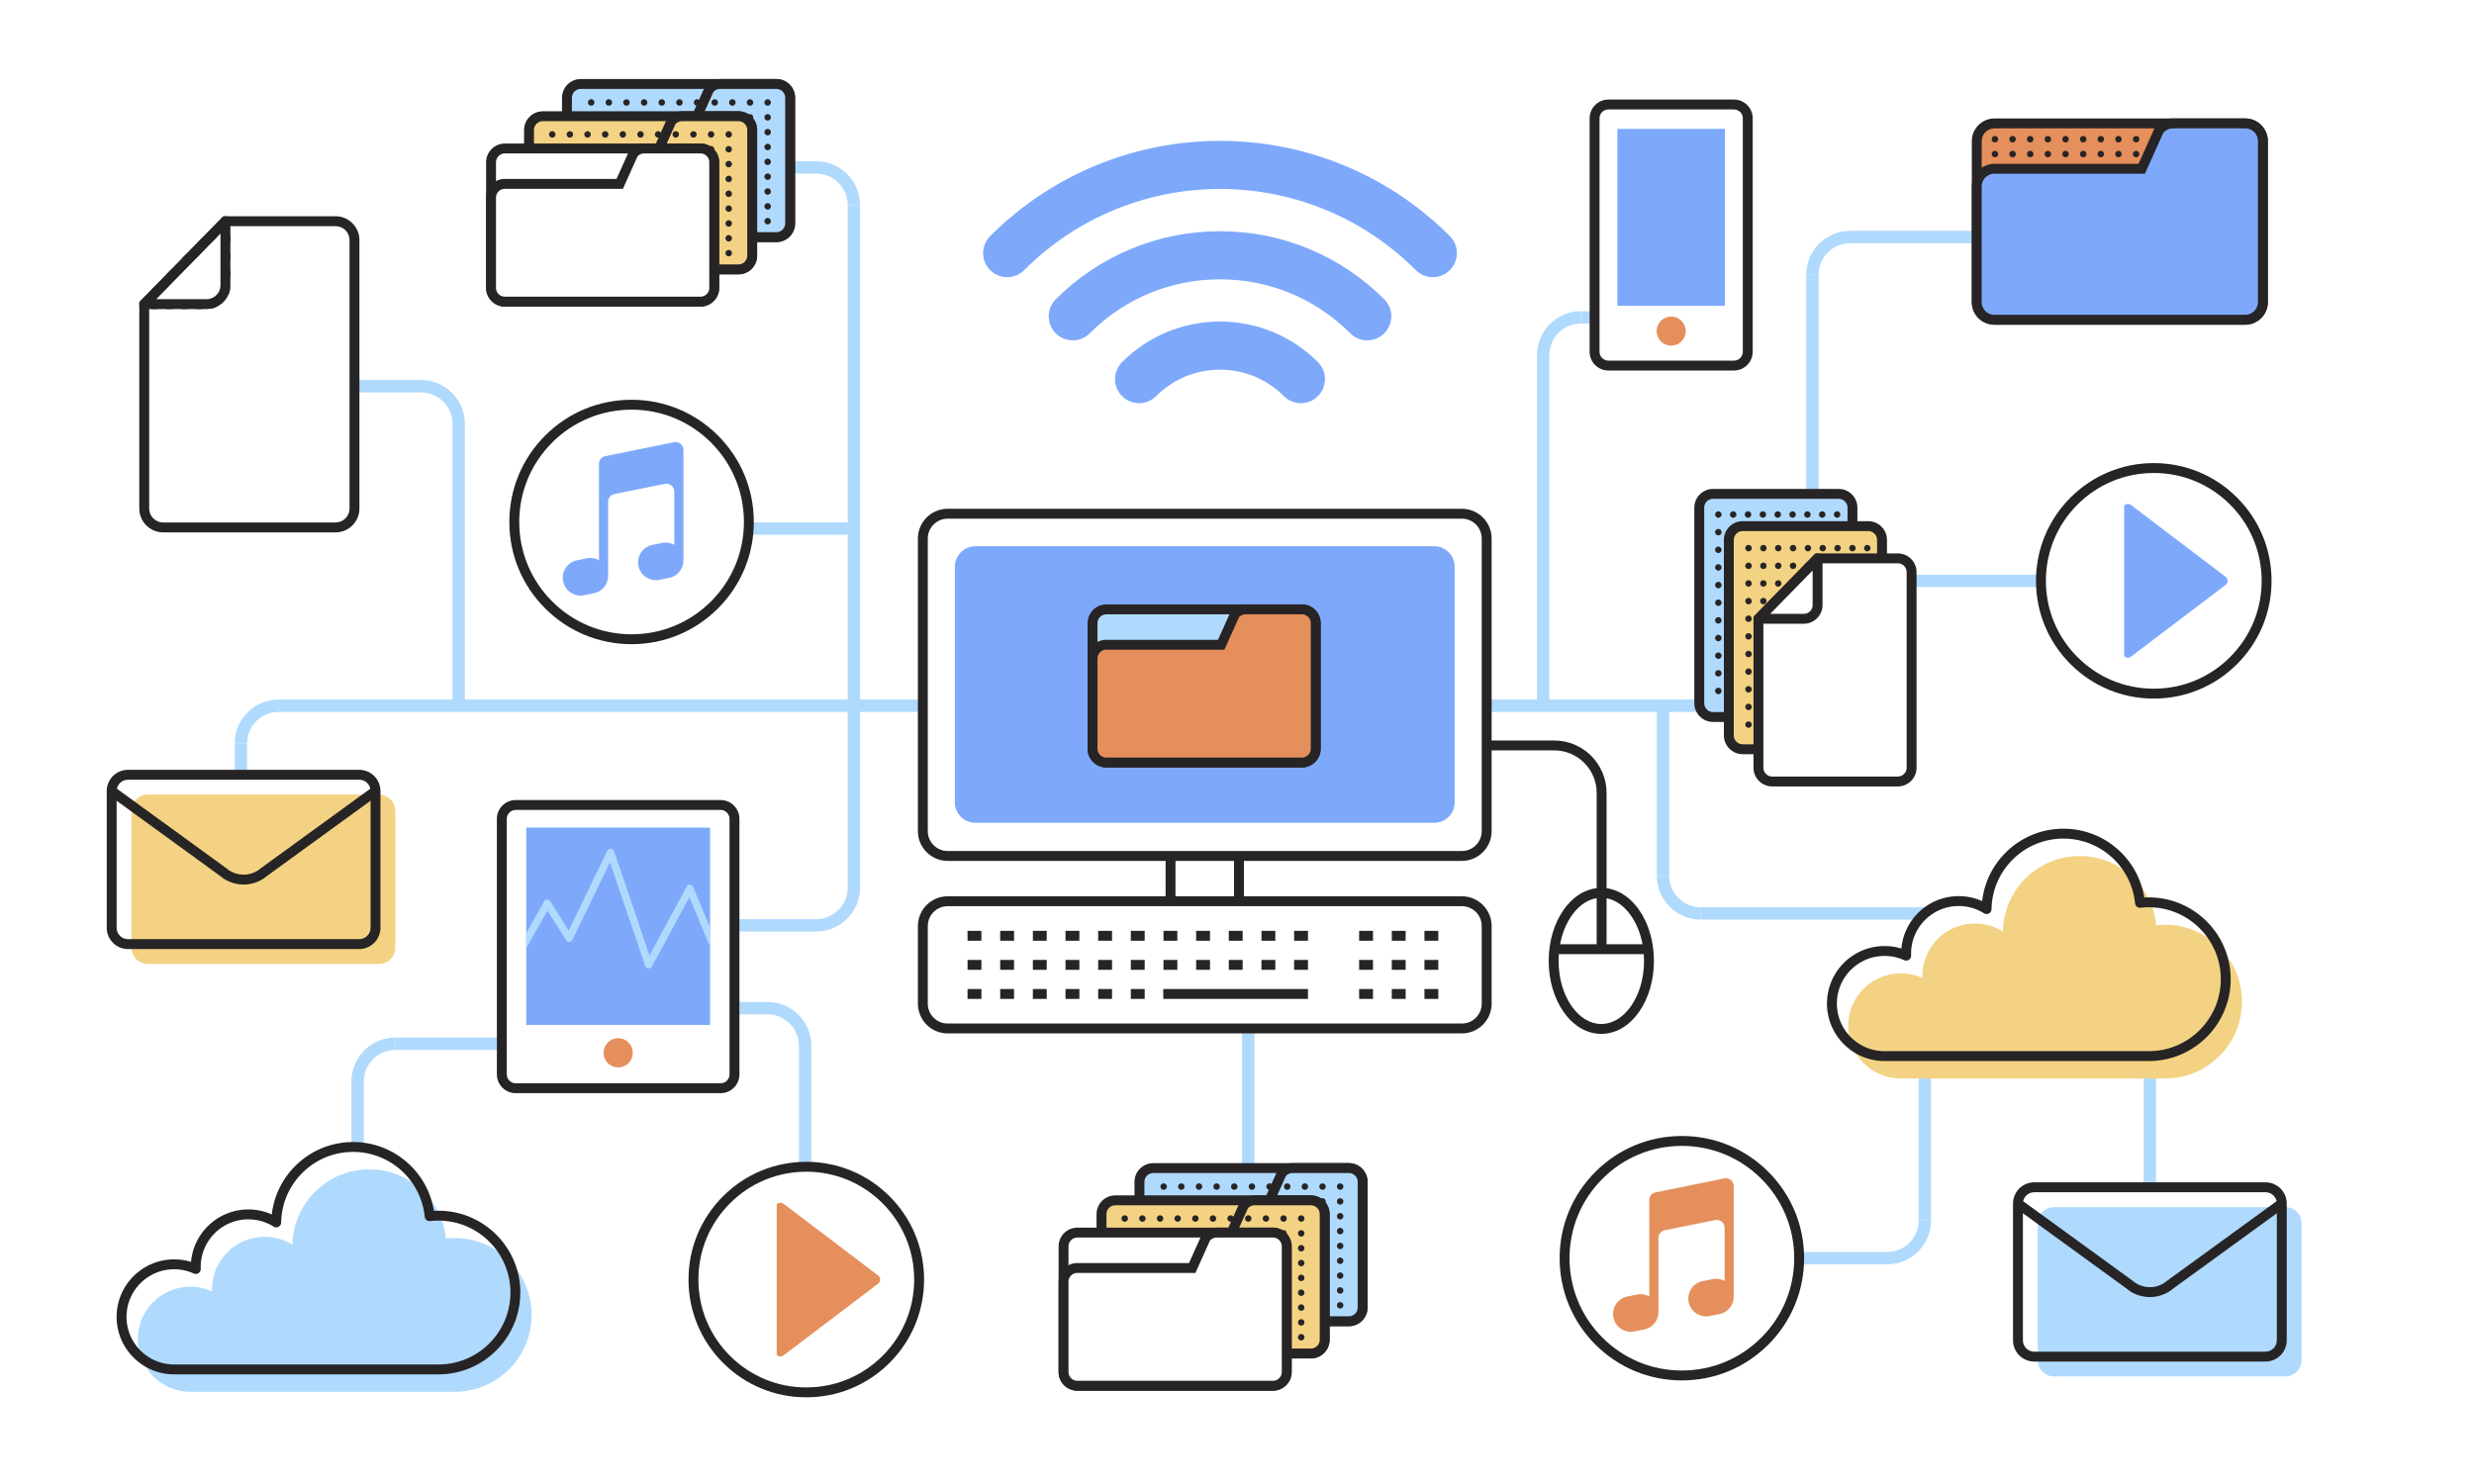 <svg xmlns="http://www.w3.org/2000/svg" xmlns:xlink="http://www.w3.org/1999/xlink" xml:space="preserve" style="enable-background:new 0 0 5000 3000" viewBox="0 0 5000 3000"><path d="M0 0h5000v3000H0z" style="fill:#fff"/><path d="M563 1414.167h1302.081v25H563z" style="fill:#afdafd"/><path d="M1713.236 414.576h25v1379.879h-25z" style="fill:#afdafd"/><path d="M1513.483 1056.013h212.252v25h-212.252zM1738.236 414.576h-25c0-35.125-28.576-63.701-63.701-63.701v-25c48.91 0 88.701 39.791 88.701 88.701zM3131.283 717.827h-25c0-48.91 39.791-88.701 88.701-88.701v25c-35.125 0-63.701 28.576-63.701 63.701zM499.299 1502.889h-25c0-48.91 39.791-88.701 88.701-88.701v25c-35.125 0-63.701 28.576-63.701 63.701zM3437.201 1859.041c-48.91 0-88.701-39.791-88.701-88.701h25c0 35.125 28.576 63.701 63.701 63.701v25zM3813.956 2556.035v-25c35.125 0 63.701-28.576 63.701-63.701h25c0 48.91-39.791 88.701-88.701 88.701zM939.5 856.899h-25c0-35.125-28.576-63.701-63.701-63.701v-25c48.91 0 88.701 39.791 88.701 88.701zM1639.701 2114.201h-25c0-35.125-28.576-63.701-63.701-63.701v-25c48.91 0 88.701 39.791 88.701 88.701zM1596.88 325.875h52.655v25h-52.655zM914.5 856.899h25v569.768h-25zM716.409 768.198h134.39v25h-134.39zM1649.535 1883.156v-25c35.125 0 63.701-28.576 63.701-63.701h25c0 48.91-39.791 88.701-88.701 88.701zM1494.389 1858.156h155.145v25h-155.145zM1494.389 2025.5H1551v25h-56.611zM3004.591 1414.167h429.655v25h-429.655z" style="fill:#afdafd"/><path d="M3106.283 717.827h25v705.967h-25zM3194.984 629.126h55.069v25h-55.069zM3675.5 555.337h-25c0-48.91 39.791-88.701 88.701-88.701v25c-35.125 0-63.701 28.576-63.701 63.701zM3739.201 466.636h253.039v25h-253.039zM3348.5 1426.667h25v343.673h-25zM3437.201 1834.041h452.956v25h-452.956z" style="fill:#afdafd"/><path d="M3650.5 554.963h25v493.42h-25zM3863.4 1161.7h257.68v25H3863.4zM4332.422 2162h25v238.148h-25zM3877.657 2180.219h25v287.115h-25zM3636.145 2531.035h177.812v25h-177.812zM2510.288 2080.06h25v283.896h-25zM798.896 2097.5h215.314v25H798.896zM474.299 1502.889h25v63.337h-25z" style="fill:#afdafd"/><path d="M735.195 2186.201h-25c0-48.91 39.791-88.701 88.701-88.701v25c-35.125 0-63.701 28.576-63.701 63.701zM710.195 2186.201h25v132.494h-25zM1614.701 2114.201h25v244.486h-25z" style="fill:#afdafd"/><path d="M2954.466 1740.34h-1039.26c-33.153 0-60.125-26.972-60.125-60.125v-591.576c0-33.153 26.972-60.125 60.125-60.125h1039.26c33.153 0 60.125 26.972 60.125 60.125v591.576c0 33.153-26.972 60.125-60.125 60.125zm-1039.26-691.827c-22.125 0-40.125 18-40.125 40.125v591.576c0 22.125 18 40.125 40.125 40.125h1039.26c22.125 0 40.125-18 40.125-40.125v-591.576c0-22.125-18-40.125-40.125-40.125h-1039.26z" style="fill:#272425"/><path d="M2939.942 1621.762c0 22.99-18.637 41.626-41.626 41.626h-926.959c-22.99 0-41.627-18.637-41.627-41.626v-475.935c0-22.99 18.637-41.627 41.627-41.627h926.959c22.99 0 41.626 18.637 41.626 41.627v475.935z" style="fill:#7ea9fb"/><ellipse cx="3236.29" cy="1942.479" rx="96.343" ry="137.581" style="fill:#fff"/><path d="M3236.29 2090.06c-29.091 0-56.194-15.825-76.316-44.561-19.363-27.651-30.027-64.238-30.027-103.021s10.664-75.369 30.027-103.021c20.122-28.735 47.226-44.561 76.316-44.561s56.193 15.825 76.315 44.561c19.363 27.651 30.027 64.238 30.027 103.021s-10.664 75.369-30.027 103.021c-20.122 28.735-47.224 44.561-76.315 44.561zm0-275.163c-22.378 0-43.662 12.797-59.934 36.033-17.031 24.32-26.41 56.833-26.41 91.548s9.379 67.229 26.41 91.548c16.271 23.236 37.556 36.033 59.934 36.033 22.377 0 43.662-12.797 59.933-36.033 17.031-24.32 26.41-56.833 26.41-91.548s-9.379-67.228-26.41-91.548c-16.271-23.236-37.556-36.033-59.933-36.033z" style="fill:#272425"/><path d="M3141.368 1908.841h191.265v20h-191.265z" style="fill:#272425"/><path d="M3246.907 1925.783h-20v-322.978c0-47.342-38.516-85.858-85.858-85.858H3000.66v-20h140.389c58.324 0 105.783 47.41 105.858 105.717v323.119zM2954.466 2089.128h-1039.26c-33.153 0-60.125-26.972-60.125-60.125v-156.996c0-33.153 26.972-60.125 60.125-60.125h1039.26c33.153 0 60.125 26.972 60.125 60.125v156.996c0 33.153-26.972 60.125-60.125 60.125zm-1039.26-257.247c-22.125 0-40.125 18-40.125 40.125v156.996c0 22.125 18 40.125 40.125 40.125h1039.26c22.125 0 40.125-18 40.125-40.125v-156.996c0-22.125-18-40.125-40.125-40.125h-1039.26z" style="fill:#272425"/><path d="M2643.426 1901.755h-28v-20h28v20zm-66 0h-28v-20h28v20zm-66 0h-28v-20h28v20zm-66 0h-28v-20h28v20zm-66 0h-28v-20h28v20zm-66 0h-28v-20h28v20zm-66 0h-28v-20h28v20zm-66 0h-28v-20h28v20zm-66 0h-28v-20h28v20zm-66 0h-28v-20h28v20zm-66 0h-28v-20h28v20zM2643.426 1960.551h-28v-20h28v20zm-66 0h-28v-20h28v20zm-66 0h-28v-20h28v20zm-66 0h-28v-20h28v20zm-66 0h-28v-20h28v20zm-66 0h-28v-20h28v20zm-66 0h-28v-20h28v20zm-66 0h-28v-20h28v20zm-66 0h-28v-20h28v20zm-66 0h-28v-20h28v20zm-66 0h-28v-20h28v20zM2313.426 2019.347h-28v-20h28v20zm-66 0h-28v-20h28v20zm-66 0h-28v-20h28v20zm-66 0h-28v-20h28v20zm-66 0h-28v-20h28v20zm-66 0h-28v-20h28v20zM2906.844 1901.755h-28v-20h28v20zm-66 0h-28v-20h28v20zm-66 0h-28v-20h28v20zM2906.844 1960.551h-28v-20h28v20zm-66 0h-28v-20h28v20zm-66 0h-28v-20h28v20zM2906.844 2019.347h-28v-20h28v20zm-66 0h-28v-20h28v20zm-66 0h-28v-20h28v20zM2351 1999.347h292.426v20H2351zM2355.666 1730.34h20v98.149h-20zM2494.005 1730.34h20v98.149h-20z" style="fill:#272425"/><path d="M2631.252 1231.873h-395.389c-15.37 0-27.83 12.46-27.83 27.83v253.928c0 15.37 12.46 27.83 27.83 27.83h395.389c15.37 0 27.83-12.46 27.83-27.83v-253.928c0-15.37-12.46-27.83-27.83-27.83z" style="fill:#afdafd"/><path d="M2631.252 1551.461h-395.389c-20.859 0-37.83-16.971-37.83-37.83v-253.929c0-20.859 16.971-37.83 37.83-37.83h395.389c20.859 0 37.83 16.97 37.83 37.83v253.929c0 20.86-16.971 37.83-37.83 37.83zm-395.389-309.588c-9.832 0-17.83 7.999-17.83 17.83v253.929c0 9.832 7.999 17.83 17.83 17.83h395.389c9.831 0 17.83-7.999 17.83-17.83v-253.929c0-9.831-7.999-17.83-17.83-17.83h-395.389z" style="fill:#272425"/><path d="M2631.252 1231.873H2518.6l-.104.047c-.309-.01-.612-.047-.923-.047-8.752 0-16.571 3.978-21.758 10.222l-.234.105-27.522 61.208h-232.195c-15.37 0-27.83 12.46-27.83 27.83v182.392c0 15.37 12.46 27.83 27.83 27.83h395.389c15.37 0 27.83-12.46 27.83-27.83v-253.928c-.001-15.369-12.461-27.829-27.831-27.829z" style="fill:#e58f5d"/><path d="M2631.252 1551.461h-395.389c-20.859 0-37.83-16.971-37.83-37.83v-182.393c0-20.859 16.971-37.83 37.83-37.83h225.728l26.43-58.779 1.751-.785a38.154 38.154 0 0 1 26.67-11.955l.037-.017h114.772c20.859 0 37.83 16.97 37.83 37.83v253.929c.001 20.86-16.97 37.83-37.829 37.83zm-395.389-238.052c-9.832 0-17.83 7.999-17.83 17.83v182.393c0 9.832 7.999 17.83 17.83 17.83h395.389c9.831 0 17.83-7.999 17.83-17.83v-253.929c0-9.831-7.999-17.83-17.83-17.83H2520.72l-.257.114-2.284-.072a19.183 19.183 0 0 1-.761-.041h-.001a18.23 18.23 0 0 0-13.467 6.098l-29.424 65.438h-238.663z" style="fill:#272425"/><path d="M4537.64 249.51h-506.882c-19.704 0-35.677 15.973-35.677 35.677V610.72c0 19.704 15.973 35.677 35.677 35.677h506.882c19.704 0 35.677-15.973 35.677-35.677V285.187c0-19.704-15.973-35.677-35.677-35.677z" style="fill:#e58f5d"/><path d="M4537.641 656.397h-506.883c-25.187 0-45.677-20.491-45.677-45.677V285.187c0-25.187 20.49-45.677 45.677-45.677h506.883c25.187 0 45.677 20.491 45.677 45.677V610.72c-.001 25.186-20.491 45.677-45.677 45.677zM4030.758 259.51c-14.158 0-25.677 11.519-25.677 25.677V610.72c0 14.158 11.519 25.677 25.677 25.677h506.883c14.158 0 25.677-11.519 25.677-25.677V285.187c0-14.158-11.519-25.677-25.677-25.677h-506.883z" style="fill:#272425"/><path d="M4381.99 521.43a6.5 6.5 0 1 1 13 0 6.5 6.5 0 0 1-6.5 6.5 6.5 6.5 0 0 1-6.5-6.5zm0-30a6.5 6.5 0 1 1 13 0 6.5 6.5 0 0 1-6.5 6.5 6.5 6.5 0 0 1-6.5-6.5zm0-30a6.5 6.5 0 1 1 13 0 6.5 6.5 0 0 1-6.5 6.5 6.5 6.5 0 0 1-6.5-6.5zm0-30a6.5 6.5 0 1 1 13 0 6.5 6.5 0 0 1-6.5 6.5 6.5 6.5 0 0 1-6.5-6.5zm0-30a6.5 6.5 0 1 1 13 0 6.5 6.5 0 0 1-6.5 6.5 6.5 6.5 0 0 1-6.5-6.5zm0-30a6.5 6.5 0 1 1 13 0 6.5 6.5 0 0 1-6.5 6.5 6.5 6.5 0 0 1-6.5-6.5zm0-30a6.5 6.5 0 1 1 13 0 6.5 6.5 0 0 1-6.5 6.5 6.5 6.5 0 0 1-6.5-6.5zm0-30a6.5 6.5 0 1 1 13 0 6.5 6.5 0 0 1-6.5 6.5 6.5 6.5 0 0 1-6.5-6.5zm0-30a6.5 6.5 0 1 1 13 0 6.5 6.5 0 0 1-6.5 6.5 6.5 6.5 0 0 1-6.5-6.5zM4346.319 521.43a6.5 6.5 0 0 1 6.5-6.5 6.5 6.5 0 0 1 6.5 6.5 6.5 6.5 0 1 1-13 0zm0-30a6.5 6.5 0 0 1 6.5-6.5 6.5 6.5 0 0 1 6.5 6.5 6.5 6.5 0 1 1-13 0zm0-30a6.5 6.5 0 0 1 6.5-6.5 6.5 6.5 0 0 1 6.5 6.5 6.5 6.5 0 1 1-13 0zm0-30a6.5 6.5 0 0 1 6.5-6.5 6.5 6.5 0 0 1 6.5 6.5 6.5 6.5 0 1 1-13 0zm0-30a6.5 6.5 0 0 1 6.5-6.5 6.5 6.5 0 0 1 6.5 6.5 6.5 6.5 0 1 1-13 0zm0-30a6.5 6.5 0 0 1 6.5-6.5 6.5 6.5 0 0 1 6.5 6.5 6.5 6.5 0 1 1-13 0zm0-30a6.5 6.5 0 0 1 6.5-6.5 6.5 6.5 0 0 1 6.5 6.5 6.5 6.5 0 1 1-13 0zm0-30a6.5 6.5 0 0 1 6.5-6.5 6.5 6.5 0 0 1 6.5 6.5 6.5 6.5 0 1 1-13 0zm0-30a6.5 6.5 0 0 1 6.5-6.5 6.5 6.5 0 0 1 6.5 6.5 6.5 6.5 0 1 1-13 0zM4310.649 521.43a6.5 6.5 0 0 1 6.5-6.5 6.502 6.502 0 0 1 6.511 6.5c0 3.59-2.91 6.5-6.511 6.5a6.5 6.5 0 0 1-6.5-6.5zm0-30a6.5 6.5 0 0 1 6.5-6.5 6.502 6.502 0 0 1 6.511 6.5c0 3.59-2.91 6.5-6.511 6.5a6.5 6.5 0 0 1-6.5-6.5zm0-30a6.5 6.5 0 0 1 6.5-6.5 6.502 6.502 0 0 1 6.511 6.5c0 3.59-2.91 6.5-6.511 6.5a6.5 6.5 0 0 1-6.5-6.5zm0-30a6.5 6.5 0 0 1 6.5-6.5 6.502 6.502 0 0 1 6.511 6.5c0 3.59-2.91 6.5-6.511 6.5a6.5 6.5 0 0 1-6.5-6.5zm0-30a6.5 6.5 0 0 1 6.5-6.5 6.502 6.502 0 0 1 6.511 6.5c0 3.59-2.91 6.5-6.511 6.5a6.5 6.5 0 0 1-6.5-6.5zm0-30a6.5 6.5 0 0 1 6.5-6.5 6.502 6.502 0 0 1 6.511 6.5c0 3.59-2.91 6.5-6.511 6.5a6.5 6.5 0 0 1-6.5-6.5zm0-30a6.5 6.5 0 0 1 6.5-6.5 6.502 6.502 0 0 1 6.511 6.5c0 3.59-2.91 6.5-6.511 6.5a6.5 6.5 0 0 1-6.5-6.5zm0-30a6.5 6.5 0 0 1 6.5-6.5 6.502 6.502 0 0 1 6.511 6.5c0 3.59-2.91 6.5-6.511 6.5a6.5 6.5 0 0 1-6.5-6.5zm0-30a6.5 6.5 0 0 1 6.5-6.5 6.502 6.502 0 0 1 6.511 6.5c0 3.59-2.91 6.5-6.511 6.5a6.5 6.5 0 0 1-6.5-6.5zM4274.99 521.43a6.5 6.5 0 1 1 13 0 6.5 6.5 0 0 1-6.5 6.5 6.5 6.5 0 0 1-6.5-6.5zm0-30a6.5 6.5 0 1 1 13 0 6.5 6.5 0 0 1-6.5 6.5 6.5 6.5 0 0 1-6.5-6.5zm0-30a6.5 6.5 0 1 1 13 0 6.5 6.5 0 0 1-6.5 6.5 6.5 6.5 0 0 1-6.5-6.5zm0-30a6.5 6.5 0 1 1 13 0 6.5 6.5 0 0 1-6.5 6.5 6.5 6.5 0 0 1-6.5-6.5zm0-30a6.5 6.5 0 1 1 13 0 6.5 6.5 0 0 1-6.5 6.5 6.5 6.5 0 0 1-6.5-6.5zm0-30a6.5 6.5 0 1 1 13 0 6.5 6.5 0 0 1-6.5 6.5 6.5 6.5 0 0 1-6.5-6.5zm0-30a6.5 6.5 0 1 1 13 0 6.5 6.5 0 0 1-6.5 6.5 6.5 6.5 0 0 1-6.5-6.5zm0-30a6.5 6.5 0 1 1 13 0 6.5 6.5 0 0 1-6.5 6.5 6.5 6.5 0 0 1-6.5-6.5zm0-30a6.5 6.5 0 1 1 13 0 6.5 6.5 0 0 1-6.5 6.5 6.5 6.5 0 0 1-6.5-6.5zM4239.319 521.43a6.5 6.5 0 0 1 6.5-6.5 6.5 6.5 0 0 1 6.5 6.5 6.5 6.5 0 1 1-13 0zm0-30a6.5 6.5 0 0 1 6.5-6.5 6.5 6.5 0 0 1 6.5 6.5 6.5 6.5 0 1 1-13 0zm0-30a6.5 6.5 0 0 1 6.5-6.5 6.5 6.5 0 0 1 6.5 6.5 6.5 6.5 0 1 1-13 0zm0-30a6.5 6.5 0 0 1 6.5-6.5 6.5 6.5 0 0 1 6.5 6.5 6.5 6.5 0 1 1-13 0zm0-30a6.5 6.5 0 0 1 6.5-6.5 6.5 6.5 0 0 1 6.5 6.5 6.5 6.5 0 1 1-13 0zm0-30a6.5 6.5 0 0 1 6.5-6.5 6.5 6.5 0 0 1 6.5 6.5 6.5 6.5 0 1 1-13 0zm0-30a6.5 6.5 0 0 1 6.5-6.5 6.5 6.5 0 0 1 6.5 6.5 6.5 6.5 0 1 1-13 0zm0-30a6.5 6.5 0 0 1 6.5-6.5 6.5 6.5 0 0 1 6.5 6.5 6.5 6.5 0 1 1-13 0zm0-30a6.5 6.5 0 0 1 6.5-6.5 6.5 6.5 0 0 1 6.5 6.5 6.5 6.5 0 1 1-13 0zM4203.649 521.43a6.5 6.5 0 0 1 6.5-6.5c3.591 0 6.511 2.91 6.511 6.5s-2.92 6.5-6.511 6.5a6.5 6.5 0 0 1-6.5-6.5zm0-30a6.5 6.5 0 0 1 6.5-6.5c3.591 0 6.511 2.91 6.511 6.5s-2.92 6.5-6.511 6.5a6.5 6.5 0 0 1-6.5-6.5zm0-30a6.5 6.5 0 0 1 6.5-6.5c3.591 0 6.511 2.91 6.511 6.5s-2.92 6.5-6.511 6.5a6.5 6.5 0 0 1-6.5-6.5zm0-30a6.5 6.5 0 0 1 6.5-6.5c3.591 0 6.511 2.91 6.511 6.5s-2.92 6.5-6.511 6.5a6.5 6.5 0 0 1-6.5-6.5zm0-30a6.5 6.5 0 0 1 6.5-6.5c3.591 0 6.511 2.91 6.511 6.5s-2.92 6.5-6.511 6.5a6.5 6.5 0 0 1-6.5-6.5zm0-30a6.5 6.5 0 0 1 6.5-6.5c3.591 0 6.511 2.91 6.511 6.5s-2.92 6.5-6.511 6.5a6.5 6.5 0 0 1-6.5-6.5zm0-30a6.5 6.5 0 0 1 6.5-6.5c3.591 0 6.511 2.91 6.511 6.5s-2.92 6.5-6.511 6.5a6.5 6.5 0 0 1-6.5-6.5zm0-30a6.5 6.5 0 0 1 6.5-6.5c3.591 0 6.511 2.91 6.511 6.5s-2.92 6.5-6.511 6.5a6.5 6.5 0 0 1-6.5-6.5zm0-30a6.5 6.5 0 0 1 6.5-6.5c3.591 0 6.511 2.91 6.511 6.5s-2.92 6.5-6.511 6.5a6.5 6.5 0 0 1-6.5-6.5zM4167.99 521.43a6.5 6.5 0 1 1 13 0 6.5 6.5 0 0 1-6.5 6.5 6.5 6.5 0 0 1-6.5-6.5zm0-30a6.5 6.5 0 1 1 13 0 6.5 6.5 0 0 1-6.5 6.5 6.5 6.5 0 0 1-6.5-6.5zm0-30a6.5 6.5 0 1 1 13 0 6.5 6.5 0 0 1-6.5 6.5 6.5 6.5 0 0 1-6.5-6.5zm0-30a6.5 6.5 0 1 1 13 0 6.5 6.5 0 0 1-6.5 6.5 6.5 6.5 0 0 1-6.5-6.5zm0-30a6.5 6.5 0 1 1 13 0 6.5 6.5 0 0 1-6.5 6.5 6.5 6.5 0 0 1-6.5-6.5zm0-30a6.5 6.5 0 1 1 13 0 6.5 6.5 0 0 1-6.5 6.5 6.5 6.5 0 0 1-6.5-6.5zm0-30a6.5 6.5 0 1 1 13 0 6.5 6.5 0 0 1-6.5 6.5 6.5 6.5 0 0 1-6.5-6.5zm0-30a6.5 6.5 0 1 1 13 0 6.5 6.5 0 0 1-6.5 6.5 6.5 6.5 0 0 1-6.5-6.5zm0-30a6.5 6.5 0 1 1 13 0 6.5 6.5 0 0 1-6.5 6.5 6.5 6.5 0 0 1-6.5-6.5zM4132.319 521.43a6.5 6.5 0 0 1 6.5-6.5 6.5 6.5 0 0 1 6.5 6.5 6.5 6.5 0 1 1-13 0zm0-30a6.5 6.5 0 0 1 6.5-6.5 6.5 6.5 0 0 1 6.5 6.5 6.5 6.5 0 1 1-13 0zm0-30a6.5 6.5 0 0 1 6.5-6.5 6.5 6.5 0 0 1 6.5 6.5 6.5 6.5 0 1 1-13 0zm0-30a6.5 6.5 0 0 1 6.5-6.5 6.5 6.5 0 0 1 6.5 6.5 6.5 6.5 0 1 1-13 0zm0-30a6.5 6.5 0 0 1 6.5-6.5 6.5 6.5 0 0 1 6.5 6.5 6.5 6.5 0 1 1-13 0zm0-30a6.5 6.5 0 0 1 6.5-6.5 6.5 6.5 0 0 1 6.5 6.5 6.5 6.5 0 1 1-13 0zm0-30a6.5 6.5 0 0 1 6.5-6.5 6.5 6.5 0 0 1 6.5 6.5 6.5 6.5 0 1 1-13 0zm0-30a6.5 6.5 0 0 1 6.5-6.5 6.5 6.5 0 0 1 6.5 6.5 6.5 6.5 0 1 1-13 0zm0-30a6.5 6.5 0 0 1 6.5-6.5 6.5 6.5 0 0 1 6.5 6.5 6.5 6.5 0 1 1-13 0zM4096.66 521.43c0-3.59 2.899-6.5 6.5-6.5 3.58 0 6.489 2.91 6.489 6.5s-2.909 6.5-6.489 6.5c-3.6 0-6.5-2.91-6.5-6.5zm0-30c0-3.59 2.899-6.5 6.5-6.5 3.58 0 6.489 2.91 6.489 6.5s-2.909 6.5-6.489 6.5c-3.6 0-6.5-2.91-6.5-6.5zm0-30c0-3.59 2.899-6.5 6.5-6.5 3.58 0 6.489 2.91 6.489 6.5s-2.909 6.5-6.489 6.5c-3.6 0-6.5-2.91-6.5-6.5zm0-30c0-3.59 2.899-6.5 6.5-6.5 3.58 0 6.489 2.91 6.489 6.5s-2.909 6.5-6.489 6.5c-3.6 0-6.5-2.91-6.5-6.5zm0-30c0-3.59 2.899-6.5 6.5-6.5 3.58 0 6.489 2.91 6.489 6.5s-2.909 6.5-6.489 6.5c-3.6 0-6.5-2.91-6.5-6.5zm0-30c0-3.59 2.899-6.5 6.5-6.5 3.58 0 6.489 2.91 6.489 6.5s-2.909 6.5-6.489 6.5c-3.6 0-6.5-2.91-6.5-6.5zm0-30c0-3.59 2.899-6.5 6.5-6.5 3.58 0 6.489 2.91 6.489 6.5s-2.909 6.5-6.489 6.5c-3.6 0-6.5-2.91-6.5-6.5zm0-30c0-3.59 2.899-6.5 6.5-6.5 3.58 0 6.489 2.91 6.489 6.5s-2.909 6.5-6.489 6.5c-3.6 0-6.5-2.91-6.5-6.5zm0-30c0-3.59 2.899-6.5 6.5-6.5 3.58 0 6.489 2.91 6.489 6.5s-2.909 6.5-6.489 6.5c-3.6 0-6.5-2.91-6.5-6.5zM4060.99 521.43a6.5 6.5 0 1 1 13 0 6.5 6.5 0 0 1-6.5 6.5 6.5 6.5 0 0 1-6.5-6.5zm0-30a6.5 6.5 0 1 1 13 0 6.5 6.5 0 0 1-6.5 6.5 6.5 6.5 0 0 1-6.5-6.5zm0-30a6.5 6.5 0 1 1 13 0 6.5 6.5 0 0 1-6.5 6.5 6.5 6.5 0 0 1-6.5-6.5zm0-30a6.5 6.5 0 1 1 13 0 6.5 6.5 0 0 1-6.5 6.5 6.5 6.5 0 0 1-6.5-6.5zm0-30a6.5 6.5 0 1 1 13 0 6.5 6.5 0 0 1-6.5 6.5 6.5 6.5 0 0 1-6.5-6.5zm0-30a6.5 6.5 0 1 1 13 0 6.5 6.5 0 0 1-6.5 6.5 6.5 6.5 0 0 1-6.5-6.5zm0-30a6.5 6.5 0 1 1 13 0 6.5 6.5 0 0 1-6.5 6.5 6.5 6.5 0 0 1-6.5-6.5zm0-30a6.5 6.5 0 1 1 13 0 6.5 6.5 0 0 1-6.5 6.5 6.5 6.5 0 0 1-6.5-6.5zm0-30a6.5 6.5 0 1 1 13 0 6.5 6.5 0 0 1-6.5 6.5 6.5 6.5 0 0 1-6.5-6.5zM4025.319 521.43a6.5 6.5 0 0 1 6.5-6.5 6.5 6.5 0 0 1 6.5 6.5 6.5 6.5 0 1 1-13 0zm0-30a6.5 6.5 0 0 1 6.5-6.5 6.5 6.5 0 0 1 6.5 6.5 6.5 6.5 0 1 1-13 0zm0-30a6.5 6.5 0 0 1 6.5-6.5 6.5 6.5 0 0 1 6.5 6.5 6.5 6.5 0 1 1-13 0zm0-30a6.5 6.5 0 0 1 6.5-6.5 6.5 6.5 0 0 1 6.5 6.5 6.5 6.5 0 1 1-13 0zm0-30a6.5 6.5 0 0 1 6.5-6.5 6.5 6.5 0 0 1 6.5 6.5 6.5 6.5 0 1 1-13 0zm0-30a6.5 6.5 0 0 1 6.5-6.5 6.5 6.5 0 0 1 6.5 6.5 6.5 6.5 0 1 1-13 0zm0-30a6.5 6.5 0 0 1 6.5-6.5 6.5 6.5 0 0 1 6.5 6.5 6.5 6.5 0 1 1-13 0zm0-30a6.5 6.5 0 0 1 6.5-6.5 6.5 6.5 0 0 1 6.5 6.5 6.5 6.5 0 1 1-13 0zm0-30a6.5 6.5 0 0 1 6.5-6.5 6.5 6.5 0 0 1 6.5 6.5 6.5 6.5 0 1 1-13 0z" style="fill:#272425"/><path d="M4537.64 249.51h-144.418l-.134.06c-.396-.013-.784-.06-1.183-.06-11.219 0-21.244 5.1-27.893 13.105l-.3.135-35.283 78.468h-297.671c-19.704 0-35.677 15.973-35.677 35.677V610.72c0 19.704 15.973 35.677 35.677 35.677h506.882c19.704 0 35.677-15.973 35.677-35.677V285.187c0-19.704-15.973-35.677-35.677-35.677z" style="fill:#7ea9fb"/><path d="M4537.641 656.397h-506.883c-25.187 0-45.677-20.491-45.677-45.677V376.895c0-25.186 20.49-45.677 45.677-45.677h291.203l34.187-76.029 1.782-.803a46.111 46.111 0 0 1 33.15-14.869l.016-.007h146.545c25.187 0 45.677 20.491 45.677 45.677V610.72c-.001 25.186-20.491 45.677-45.677 45.677zm-506.883-305.18c-14.158 0-25.677 11.519-25.677 25.677V610.72c0 14.158 11.519 25.677 25.677 25.677h506.883c14.158 0 25.677-11.519 25.677-25.677V285.187c0-14.158-11.519-25.677-25.677-25.677h-142.293l-.287.128-2.293-.073a22.548 22.548 0 0 1-.867-.047l-.11-.007a26.187 26.187 0 0 0-19.745 9.092l-37.148 82.615h-304.14z" style="fill:#272425"/><path d="M1569.05 169.781h-395.389c-15.37 0-27.83 12.46-27.83 27.83V451.54c0 15.37 12.46 27.83 27.83 27.83h395.389c15.37 0 27.83-12.46 27.83-27.83V197.612c0-15.371-12.46-27.831-27.83-27.831z" style="fill:#afdafd"/><path d="M1569.05 489.37h-395.389c-20.859 0-37.83-16.97-37.83-37.83V197.611c0-20.859 16.97-37.83 37.83-37.83h395.389c20.859 0 37.83 16.97 37.83 37.83V451.54c0 20.859-16.97 37.83-37.83 37.83zm-395.389-309.589c-9.831 0-17.83 7.998-17.83 17.83V451.54c0 9.831 7.999 17.83 17.83 17.83h395.389c9.831 0 17.83-7.999 17.83-17.83V197.611c0-9.831-7.999-17.83-17.83-17.83h-395.389z" style="fill:#272425"/><path d="M1569.05 169.781h-112.652l-.104.046c-.309-.01-.611-.046-.923-.046-8.751 0-16.571 3.978-21.757 10.222l-.234.105-27.522 61.208h-232.195c-15.37 0-27.83 12.46-27.83 27.83V451.539c0 15.37 12.46 27.83 27.83 27.83h395.389c15.37 0 27.83-12.46 27.83-27.83V197.612c-.002-15.371-12.462-27.831-27.832-27.831z" style="fill:#afdafd"/><path d="M1569.05 489.37h-395.389c-20.859 0-37.83-16.97-37.83-37.83V269.147c0-20.859 16.97-37.83 37.83-37.83h225.728l26.428-58.775 1.75-.786a38.16 38.16 0 0 1 26.674-11.959l.037-.017h114.772c20.859 0 37.83 16.97 37.83 37.83v253.93c0 20.859-16.97 37.83-37.83 37.83zm-395.389-238.053c-9.831 0-17.83 7.998-17.83 17.83V451.54c0 9.831 7.999 17.83 17.83 17.83h395.389c9.831 0 17.83-7.999 17.83-17.83V197.611c0-9.831-7.999-17.83-17.83-17.83h-110.532l-.26.115-2.289-.074a20.734 20.734 0 0 1-.751-.04h-.001a18.235 18.235 0 0 0-13.469 6.097l-29.424 65.438h-238.663z" style="fill:#272425"/><path d="M1188.31 447.17c0-3.59 2.91-6.5 6.51-6.5 3.58 0 6.49 2.91 6.49 6.5s-2.91 6.5-6.49 6.5c-3.6 0-6.51-2.91-6.51-6.5zm0-30c0-3.59 2.91-6.5 6.51-6.5 3.58 0 6.49 2.91 6.49 6.5s-2.91 6.5-6.49 6.5c-3.6 0-6.51-2.91-6.51-6.5zm0-30c0-3.59 2.91-6.5 6.51-6.5 3.58 0 6.49 2.91 6.49 6.5s-2.91 6.5-6.49 6.5c-3.6 0-6.51-2.91-6.51-6.5zm0-30c0-3.59 2.91-6.5 6.51-6.5 3.58 0 6.49 2.91 6.49 6.5s-2.91 6.5-6.49 6.5c-3.6 0-6.51-2.91-6.51-6.5zm0-30c0-3.59 2.91-6.5 6.51-6.5 3.58 0 6.49 2.91 6.49 6.5s-2.91 6.5-6.49 6.5c-3.6 0-6.51-2.91-6.51-6.5zm0-30c0-3.59 2.91-6.5 6.51-6.5 3.58 0 6.49 2.91 6.49 6.5s-2.91 6.5-6.49 6.5c-3.6 0-6.51-2.91-6.51-6.5zm0-30c0-3.59 2.91-6.5 6.51-6.5 3.58 0 6.49 2.91 6.49 6.5s-2.91 6.5-6.49 6.5c-3.6 0-6.51-2.91-6.51-6.5zm0-30c0-3.59 2.91-6.5 6.51-6.5 3.58 0 6.49 2.91 6.49 6.5s-2.91 6.5-6.49 6.5c-3.6 0-6.51-2.91-6.51-6.5zm0-30c0-3.59 2.91-6.5 6.51-6.5 3.58 0 6.49 2.91 6.49 6.5s-2.91 6.5-6.49 6.5c-3.6 0-6.51-2.91-6.51-6.5zM1223.98 447.17a6.5 6.5 0 1 1 13 0 6.5 6.5 0 1 1-13 0zm0-30a6.5 6.5 0 1 1 13 0 6.5 6.5 0 1 1-13 0zm0-30a6.5 6.5 0 1 1 13 0 6.5 6.5 0 1 1-13 0zm0-30a6.5 6.5 0 1 1 13 0 6.5 6.5 0 1 1-13 0zm0-30a6.5 6.5 0 1 1 13 0 6.5 6.5 0 1 1-13 0zm0-30a6.5 6.5 0 1 1 13 0 6.5 6.5 0 1 1-13 0zm0-30a6.5 6.5 0 1 1 13 0 6.5 6.5 0 1 1-13 0zm0-30a6.5 6.5 0 1 1 13 0 6.5 6.5 0 1 1-13 0zm0-30a6.5 6.5 0 1 1 13 0 6.5 6.5 0 1 1-13 0zM1259.65 447.17a6.5 6.5 0 1 1 13 0 6.5 6.5 0 1 1-13 0zm0-30a6.5 6.5 0 1 1 13 0 6.5 6.5 0 1 1-13 0zm0-30a6.5 6.5 0 1 1 13 0 6.5 6.5 0 1 1-13 0zm0-30a6.5 6.5 0 1 1 13 0 6.5 6.5 0 1 1-13 0zm0-30a6.5 6.5 0 1 1 13 0 6.5 6.5 0 1 1-13 0zm0-30a6.5 6.5 0 1 1 13 0 6.5 6.5 0 1 1-13 0zm0-30a6.5 6.5 0 1 1 13 0 6.5 6.5 0 1 1-13 0zm0-30a6.5 6.5 0 1 1 13 0 6.5 6.5 0 1 1-13 0zm0-30a6.5 6.5 0 1 1 13 0 6.5 6.5 0 1 1-13 0zM1295.31 447.17a6.5 6.5 0 1 1 13 0 6.5 6.5 0 1 1-13 0zm0-30a6.5 6.5 0 1 1 13 0 6.5 6.5 0 1 1-13 0zm0-30a6.5 6.5 0 1 1 13 0 6.5 6.5 0 1 1-13 0zm0-30a6.5 6.5 0 1 1 13 0 6.5 6.5 0 1 1-13 0zm0-30a6.5 6.5 0 1 1 13 0 6.5 6.5 0 1 1-13 0zm0-30a6.5 6.5 0 1 1 13 0 6.5 6.5 0 1 1-13 0zm0-30a6.5 6.5 0 1 1 13 0 6.5 6.5 0 1 1-13 0zm0-30a6.5 6.5 0 1 1 13 0 6.5 6.5 0 1 1-13 0zm0-30a6.5 6.5 0 1 1 13 0 6.5 6.5 0 1 1-13 0zM1330.98 447.17a6.5 6.5 0 1 1 13 0 6.5 6.5 0 1 1-13 0zm0-30a6.5 6.5 0 1 1 13 0 6.5 6.5 0 1 1-13 0zm0-30a6.5 6.5 0 1 1 13 0 6.5 6.5 0 1 1-13 0zm0-30a6.5 6.5 0 1 1 13 0 6.5 6.5 0 1 1-13 0zm0-30a6.5 6.5 0 1 1 13 0 6.5 6.5 0 1 1-13 0zm0-30a6.5 6.5 0 1 1 13 0 6.5 6.5 0 1 1-13 0zm0-30a6.5 6.5 0 1 1 13 0 6.5 6.5 0 1 1-13 0zm0-30a6.5 6.5 0 1 1 13 0 6.5 6.5 0 1 1-13 0zm0-30a6.5 6.5 0 1 1 13 0 6.5 6.5 0 1 1-13 0zM1366.65 447.17a6.5 6.5 0 1 1 13 0 6.5 6.5 0 1 1-13 0zm0-30a6.5 6.5 0 1 1 13 0 6.5 6.5 0 1 1-13 0zm0-30a6.5 6.5 0 1 1 13 0 6.5 6.5 0 1 1-13 0zm0-30a6.5 6.5 0 1 1 13 0 6.5 6.5 0 1 1-13 0zm0-30a6.5 6.5 0 1 1 13 0 6.5 6.5 0 1 1-13 0zm0-30a6.5 6.5 0 1 1 13 0 6.5 6.5 0 1 1-13 0zm0-30a6.5 6.5 0 1 1 13 0 6.5 6.5 0 1 1-13 0zm0-30a6.5 6.5 0 1 1 13 0 6.5 6.5 0 1 1-13 0zm0-30a6.5 6.5 0 1 1 13 0 6.5 6.5 0 1 1-13 0zM1402.31 447.17c0-3.59 2.92-6.5 6.5-6.5 3.6 0 6.5 2.91 6.5 6.5s-2.9 6.5-6.5 6.5c-3.58 0-6.5-2.91-6.5-6.5zm0-30c0-3.59 2.92-6.5 6.5-6.5 3.6 0 6.5 2.91 6.5 6.5s-2.9 6.5-6.5 6.5c-3.58 0-6.5-2.91-6.5-6.5zm0-30c0-3.59 2.92-6.5 6.5-6.5 3.6 0 6.5 2.91 6.5 6.5s-2.9 6.5-6.5 6.5c-3.58 0-6.5-2.91-6.5-6.5zm0-30c0-3.59 2.92-6.5 6.5-6.5 3.6 0 6.5 2.91 6.5 6.5s-2.9 6.5-6.5 6.5c-3.58 0-6.5-2.91-6.5-6.5zm0-30c0-3.59 2.92-6.5 6.5-6.5 3.6 0 6.5 2.91 6.5 6.5s-2.9 6.5-6.5 6.5c-3.58 0-6.5-2.91-6.5-6.5zm0-30c0-3.59 2.92-6.5 6.5-6.5 3.6 0 6.5 2.91 6.5 6.5s-2.9 6.5-6.5 6.5c-3.58 0-6.5-2.91-6.5-6.5zm0-30c0-3.59 2.92-6.5 6.5-6.5 3.6 0 6.5 2.91 6.5 6.5s-2.9 6.5-6.5 6.5c-3.58 0-6.5-2.91-6.5-6.5zm0-30c0-3.59 2.92-6.5 6.5-6.5 3.6 0 6.5 2.91 6.5 6.5s-2.9 6.5-6.5 6.5c-3.58 0-6.5-2.91-6.5-6.5zm0-30c0-3.59 2.92-6.5 6.5-6.5 3.6 0 6.5 2.91 6.5 6.5s-2.9 6.5-6.5 6.5c-3.58 0-6.5-2.91-6.5-6.5zM1437.98 447.17a6.5 6.5 0 1 1 13 0 6.5 6.5 0 1 1-13 0zm0-30a6.5 6.5 0 1 1 13 0 6.5 6.5 0 1 1-13 0zm0-30a6.5 6.5 0 1 1 13 0 6.5 6.5 0 1 1-13 0zm0-30a6.5 6.5 0 1 1 13 0 6.5 6.5 0 1 1-13 0zm0-30a6.5 6.5 0 1 1 13 0 6.5 6.5 0 1 1-13 0zm0-30a6.5 6.5 0 1 1 13 0 6.5 6.5 0 1 1-13 0zm0-30a6.5 6.5 0 1 1 13 0 6.5 6.5 0 1 1-13 0zm0-30a6.5 6.5 0 1 1 13 0 6.5 6.5 0 1 1-13 0zm0-30a6.5 6.5 0 1 1 13 0 6.5 6.5 0 1 1-13 0zM1473.65 447.17a6.5 6.5 0 1 1 13 0 6.5 6.5 0 1 1-13 0zm0-30a6.5 6.5 0 1 1 13 0 6.5 6.5 0 1 1-13 0zm0-30a6.5 6.5 0 1 1 13 0 6.5 6.5 0 1 1-13 0zm0-30a6.5 6.5 0 1 1 13 0 6.5 6.5 0 1 1-13 0zm0-30a6.5 6.5 0 1 1 13 0 6.5 6.5 0 1 1-13 0zm0-30a6.5 6.5 0 1 1 13 0 6.5 6.5 0 1 1-13 0zm0-30a6.5 6.5 0 1 1 13 0 6.5 6.5 0 1 1-13 0zm0-30a6.5 6.5 0 1 1 13 0 6.5 6.5 0 1 1-13 0zm0-30a6.5 6.5 0 1 1 13 0 6.5 6.5 0 1 1-13 0zM1509.31 447.17c0-3.59 2.92-6.5 6.5-6.5 3.59 0 6.51 2.91 6.51 6.5s-2.92 6.5-6.51 6.5c-3.58 0-6.5-2.91-6.5-6.5zm0-30c0-3.59 2.92-6.5 6.5-6.5 3.59 0 6.51 2.91 6.51 6.5s-2.92 6.5-6.51 6.5c-3.58 0-6.5-2.91-6.5-6.5zm0-30c0-3.59 2.92-6.5 6.5-6.5 3.59 0 6.51 2.91 6.51 6.5s-2.92 6.5-6.51 6.5c-3.58 0-6.5-2.91-6.5-6.5zm0-30c0-3.59 2.92-6.5 6.5-6.5 3.59 0 6.51 2.91 6.51 6.5s-2.92 6.5-6.51 6.5c-3.58 0-6.5-2.91-6.5-6.5zm0-30c0-3.59 2.92-6.5 6.5-6.5 3.59 0 6.51 2.91 6.51 6.5s-2.92 6.5-6.51 6.5c-3.58 0-6.5-2.91-6.5-6.5zm0-30c0-3.59 2.92-6.5 6.5-6.5 3.59 0 6.51 2.91 6.51 6.5s-2.92 6.5-6.51 6.5c-3.58 0-6.5-2.91-6.5-6.5zm0-30c0-3.59 2.92-6.5 6.5-6.5 3.59 0 6.51 2.91 6.51 6.5s-2.92 6.5-6.51 6.5c-3.58 0-6.5-2.91-6.5-6.5zm0-30c0-3.59 2.92-6.5 6.5-6.5 3.59 0 6.51 2.91 6.51 6.5s-2.92 6.5-6.51 6.5c-3.58 0-6.5-2.91-6.5-6.5zm0-30c0-3.59 2.92-6.5 6.5-6.5 3.59 0 6.51 2.91 6.51 6.5s-2.92 6.5-6.51 6.5c-3.58 0-6.5-2.91-6.5-6.5zM1544.98 447.17a6.5 6.5 0 1 1 13 0 6.5 6.5 0 1 1-13 0zm0-30a6.5 6.5 0 1 1 13 0 6.5 6.5 0 1 1-13 0zm0-30a6.5 6.5 0 1 1 13 0 6.5 6.5 0 1 1-13 0zm0-30a6.5 6.5 0 1 1 13 0 6.5 6.5 0 1 1-13 0zm0-30a6.5 6.5 0 1 1 13 0 6.5 6.5 0 1 1-13 0zm0-30a6.5 6.5 0 1 1 13 0 6.5 6.5 0 1 1-13 0zm0-30a6.5 6.5 0 1 1 13 0 6.5 6.5 0 1 1-13 0zm0-30a6.5 6.5 0 1 1 13 0 6.5 6.5 0 1 1-13 0zm0-30a6.5 6.5 0 1 1 13 0 6.5 6.5 0 1 1-13 0z" style="fill:#272425"/><path d="M1492.352 234.975h-395.389c-15.37 0-27.83 12.46-27.83 27.83v253.928c0 15.37 12.46 27.83 27.83 27.83h395.389c15.37 0 27.83-12.46 27.83-27.83V262.805c0-15.37-12.46-27.83-27.83-27.83z" style="fill:#f3d383"/><path d="M1492.352 554.563h-395.389c-20.859 0-37.83-16.97-37.83-37.83V262.805c0-20.859 16.97-37.83 37.83-37.83h395.389c20.859 0 37.83 16.97 37.83 37.83v253.929c0 20.859-16.971 37.829-37.83 37.829zm-395.389-309.588c-9.831 0-17.83 7.999-17.83 17.83v253.929c0 9.831 7.999 17.83 17.83 17.83h395.389c9.831 0 17.83-7.998 17.83-17.83V262.805c0-9.831-7.999-17.83-17.83-17.83h-395.389z" style="fill:#272425"/><path d="M1492.352 234.975h-112.653l-.104.046c-.309-.01-.612-.046-.923-.046-8.751 0-16.571 3.978-21.758 10.222l-.234.105-27.522 61.208h-232.195c-15.37 0-27.83 12.46-27.83 27.83v182.392c0 15.37 12.46 27.83 27.83 27.83h395.389c15.37 0 27.83-12.46 27.83-27.83V262.805c0-15.37-12.46-27.83-27.83-27.83z" style="fill:#f3d383"/><path d="M1492.352 554.563h-395.389c-20.859 0-37.83-16.97-37.83-37.83V334.341c0-20.859 16.97-37.83 37.83-37.83h225.728l26.426-58.77 1.749-.787a38.163 38.163 0 0 1 26.657-11.962l.038-.017h114.792c20.859 0 37.83 16.97 37.83 37.83v253.929c-.001 20.859-16.972 37.829-37.831 37.829zm-395.389-238.052c-9.831 0-17.83 7.998-17.83 17.83v182.393c0 9.831 7.999 17.83 17.83 17.83h395.389c9.831 0 17.83-7.998 17.83-17.83V262.805c0-9.831-7.999-17.83-17.83-17.83h-110.514l-.259.116-2.308-.075a20.956 20.956 0 0 1-.755-.04 18.232 18.232 0 0 0-13.466 6.097l-29.424 65.438h-238.663z" style="fill:#272425"/><path d="M1109.61 511.73a6.5 6.5 0 1 1 13 0 6.5 6.5 0 1 1-13 0zm0-30a6.5 6.5 0 1 1 13 0 6.5 6.5 0 1 1-13 0zm0-30a6.5 6.5 0 1 1 13 0 6.5 6.5 0 1 1-13 0zm0-30a6.5 6.5 0 1 1 13 0 6.5 6.5 0 1 1-13 0zm0-30a6.5 6.5 0 1 1 13 0 6.5 6.5 0 1 1-13 0zm0-30a6.5 6.5 0 1 1 13 0 6.5 6.5 0 1 1-13 0zm0-30a6.5 6.5 0 1 1 13 0 6.5 6.5 0 1 1-13 0zm0-30a6.5 6.5 0 1 1 13 0 6.5 6.5 0 1 1-13 0zm0-30a6.5 6.5 0 1 1 13 0 6.5 6.5 0 1 1-13 0zM1145.27 511.73a6.5 6.5 0 1 1 13 0 6.5 6.5 0 1 1-13 0zm0-30a6.5 6.5 0 1 1 13 0 6.5 6.5 0 1 1-13 0zm0-30a6.5 6.5 0 1 1 13 0 6.5 6.5 0 1 1-13 0zm0-30a6.5 6.5 0 1 1 13 0 6.5 6.5 0 1 1-13 0zm0-30a6.5 6.5 0 1 1 13 0 6.5 6.5 0 1 1-13 0zm0-30a6.5 6.5 0 1 1 13 0 6.5 6.5 0 1 1-13 0zm0-30a6.5 6.5 0 1 1 13 0 6.5 6.5 0 1 1-13 0zm0-30a6.5 6.5 0 1 1 13 0 6.5 6.5 0 1 1-13 0zm0-30a6.5 6.5 0 1 1 13 0 6.5 6.5 0 1 1-13 0zM1180.94 511.73a6.5 6.5 0 1 1 13 0 6.5 6.5 0 1 1-13 0zm0-30a6.5 6.5 0 1 1 13 0 6.5 6.5 0 1 1-13 0zm0-30a6.5 6.5 0 1 1 13 0 6.5 6.5 0 1 1-13 0zm0-30a6.5 6.5 0 1 1 13 0 6.5 6.5 0 1 1-13 0zm0-30a6.5 6.5 0 1 1 13 0 6.5 6.5 0 1 1-13 0zm0-30a6.5 6.5 0 1 1 13 0 6.5 6.5 0 1 1-13 0zm0-30a6.5 6.5 0 1 1 13 0 6.5 6.5 0 1 1-13 0zm0-30a6.5 6.5 0 1 1 13 0 6.5 6.5 0 1 1-13 0zm0-30a6.5 6.5 0 1 1 13 0 6.5 6.5 0 1 1-13 0zM1216.61 511.73a6.5 6.5 0 1 1 13 0 6.5 6.5 0 1 1-13 0zm0-30a6.5 6.5 0 1 1 13 0 6.5 6.5 0 1 1-13 0zm0-30a6.5 6.5 0 1 1 13 0 6.5 6.5 0 1 1-13 0zm0-30a6.5 6.5 0 1 1 13 0 6.5 6.5 0 1 1-13 0zm0-30a6.5 6.5 0 1 1 13 0 6.5 6.5 0 1 1-13 0zm0-30a6.5 6.5 0 1 1 13 0 6.5 6.5 0 1 1-13 0zm0-30a6.5 6.5 0 1 1 13 0 6.5 6.5 0 1 1-13 0zm0-30a6.5 6.5 0 1 1 13 0 6.5 6.5 0 1 1-13 0zm0-30a6.5 6.5 0 1 1 13 0 6.5 6.5 0 1 1-13 0zM1252.27 511.73a6.5 6.5 0 1 1 13 0 6.5 6.5 0 1 1-13 0zm0-30a6.5 6.5 0 1 1 13 0 6.5 6.5 0 1 1-13 0zm0-30a6.5 6.5 0 1 1 13 0 6.5 6.5 0 1 1-13 0zm0-30a6.5 6.5 0 1 1 13 0 6.5 6.5 0 1 1-13 0zm0-30a6.5 6.5 0 1 1 13 0 6.5 6.5 0 1 1-13 0zm0-30a6.5 6.5 0 1 1 13 0 6.5 6.5 0 1 1-13 0zm0-30a6.5 6.5 0 1 1 13 0 6.5 6.5 0 1 1-13 0zm0-30a6.5 6.5 0 1 1 13 0 6.5 6.5 0 1 1-13 0zm0-30a6.5 6.5 0 1 1 13 0 6.5 6.5 0 1 1-13 0zM1287.94 511.73a6.5 6.5 0 1 1 13 0 6.5 6.5 0 1 1-13 0zm0-30a6.5 6.5 0 1 1 13 0 6.5 6.5 0 1 1-13 0zm0-30a6.5 6.5 0 1 1 13 0 6.5 6.5 0 1 1-13 0zm0-30a6.5 6.5 0 1 1 13 0 6.5 6.5 0 1 1-13 0zm0-30a6.5 6.5 0 1 1 13 0 6.5 6.5 0 1 1-13 0zm0-30a6.5 6.5 0 1 1 13 0 6.5 6.5 0 1 1-13 0zm0-30a6.5 6.5 0 1 1 13 0 6.5 6.5 0 1 1-13 0zm0-30a6.5 6.5 0 1 1 13 0 6.5 6.5 0 1 1-13 0zm0-30a6.5 6.5 0 1 1 13 0 6.5 6.5 0 1 1-13 0zM1323.61 511.73a6.5 6.5 0 1 1 13 0 6.5 6.5 0 1 1-13 0zm0-30a6.5 6.5 0 1 1 13 0 6.5 6.5 0 1 1-13 0zm0-30a6.5 6.5 0 1 1 13 0 6.5 6.5 0 1 1-13 0zm0-30a6.5 6.5 0 1 1 13 0 6.5 6.5 0 1 1-13 0zm0-30a6.5 6.5 0 1 1 13 0 6.5 6.5 0 1 1-13 0zm0-30a6.5 6.5 0 1 1 13 0 6.5 6.5 0 1 1-13 0zm0-30a6.5 6.5 0 1 1 13 0 6.5 6.5 0 1 1-13 0zm0-30a6.5 6.5 0 1 1 13 0 6.5 6.5 0 1 1-13 0zm0-30a6.5 6.5 0 1 1 13 0 6.5 6.5 0 1 1-13 0zM1359.27 511.73a6.5 6.5 0 1 1 13 0 6.5 6.5 0 1 1-13 0zm0-30a6.5 6.5 0 1 1 13 0 6.5 6.5 0 1 1-13 0zm0-30a6.5 6.5 0 1 1 13 0 6.5 6.5 0 1 1-13 0zm0-30a6.5 6.5 0 1 1 13 0 6.5 6.5 0 1 1-13 0zm0-30a6.5 6.5 0 1 1 13 0 6.5 6.5 0 1 1-13 0zm0-30a6.5 6.5 0 1 1 13 0 6.5 6.5 0 1 1-13 0zm0-30a6.5 6.5 0 1 1 13 0 6.5 6.5 0 1 1-13 0zm0-30a6.5 6.5 0 1 1 13 0 6.5 6.5 0 1 1-13 0zm0-30a6.5 6.5 0 1 1 13 0 6.5 6.5 0 1 1-13 0zM1394.94 511.73a6.5 6.5 0 1 1 13 0 6.5 6.5 0 1 1-13 0zm0-30a6.5 6.5 0 1 1 13 0 6.5 6.5 0 1 1-13 0zm0-30a6.5 6.5 0 1 1 13 0 6.5 6.5 0 1 1-13 0zm0-30a6.5 6.5 0 1 1 13 0 6.5 6.5 0 1 1-13 0zm0-30a6.5 6.5 0 1 1 13 0 6.5 6.5 0 1 1-13 0zm0-30a6.5 6.5 0 1 1 13 0 6.5 6.5 0 1 1-13 0zm0-30a6.5 6.5 0 1 1 13 0 6.5 6.5 0 1 1-13 0zm0-30a6.5 6.5 0 1 1 13 0 6.5 6.5 0 1 1-13 0zm0-30a6.5 6.5 0 1 1 13 0 6.5 6.5 0 1 1-13 0zM1430.61 511.73a6.5 6.5 0 1 1 13 0 6.5 6.5 0 1 1-13 0zm0-30a6.5 6.5 0 1 1 13 0 6.5 6.5 0 1 1-13 0zm0-30a6.5 6.5 0 1 1 13 0 6.5 6.5 0 1 1-13 0zm0-30a6.5 6.5 0 1 1 13 0 6.5 6.5 0 1 1-13 0zm0-30a6.5 6.5 0 1 1 13 0 6.5 6.5 0 1 1-13 0zm0-30a6.5 6.5 0 1 1 13 0 6.5 6.5 0 1 1-13 0zm0-30a6.5 6.5 0 1 1 13 0 6.5 6.5 0 1 1-13 0zm0-30a6.5 6.5 0 1 1 13 0 6.5 6.5 0 1 1-13 0zm0-30a6.5 6.5 0 1 1 13 0 6.5 6.5 0 1 1-13 0zM1466.27 511.73a6.5 6.5 0 1 1 13 0 6.5 6.5 0 1 1-13 0zm0-30a6.5 6.5 0 1 1 13 0 6.5 6.5 0 1 1-13 0zm0-30a6.5 6.5 0 1 1 13 0 6.5 6.5 0 1 1-13 0zm0-30a6.5 6.5 0 1 1 13 0 6.5 6.5 0 1 1-13 0zm0-30a6.5 6.5 0 1 1 13 0 6.5 6.5 0 1 1-13 0zm0-30a6.5 6.5 0 1 1 13 0 6.5 6.5 0 1 1-13 0zm0-30a6.5 6.5 0 1 1 13 0 6.5 6.5 0 1 1-13 0zm0-30a6.5 6.5 0 1 1 13 0 6.5 6.5 0 1 1-13 0zm0-30a6.5 6.5 0 1 1 13 0 6.5 6.5 0 1 1-13 0z" style="fill:#272425"/><path d="M1415.654 300.168h-395.389c-15.37 0-27.83 12.46-27.83 27.83V581.927c0 15.37 12.46 27.83 27.83 27.83h395.389c15.37 0 27.83-12.46 27.83-27.83V327.998c-.001-15.37-12.46-27.83-27.83-27.83z" style="fill:#fff"/><path d="M1415.654 619.757h-395.389c-20.859 0-37.83-16.97-37.83-37.83V327.998c0-20.859 16.97-37.83 37.83-37.83h395.389c20.859 0 37.83 16.97 37.83 37.83v253.929c-.001 20.86-16.971 37.83-37.83 37.83zm-395.389-309.589c-9.831 0-17.829 7.999-17.829 17.83v253.929c0 9.831 7.998 17.83 17.829 17.83h395.389c9.831 0 17.83-7.998 17.83-17.83V327.998c0-9.831-7.999-17.83-17.83-17.83h-395.389z" style="fill:#272425"/><path d="M1415.654 300.168h-112.652l-.104.046c-.309-.01-.611-.046-.923-.046-8.751 0-16.571 3.978-21.758 10.222l-.234.105-27.522 61.208h-232.195c-15.37 0-27.83 12.46-27.83 27.83v182.392c0 15.37 12.46 27.83 27.83 27.83h395.389c15.37 0 27.83-12.46 27.83-27.83V327.998c-.002-15.37-12.461-27.83-27.831-27.83z" style="fill:#fff"/><path d="M1415.654 619.757h-395.389c-20.859 0-37.83-16.97-37.83-37.83V399.534c0-20.859 16.97-37.83 37.83-37.83h225.728l26.426-58.771 1.749-.787a38.158 38.158 0 0 1 26.667-11.961l.038-.017h114.782c20.859 0 37.83 16.97 37.83 37.83v253.929c-.002 20.86-16.972 37.83-37.831 37.83zm-395.389-238.053c-9.831 0-17.829 7.999-17.829 17.83v182.393c0 9.831 7.998 17.83 17.829 17.83h395.389c9.831 0 17.83-7.998 17.83-17.83V327.998c0-9.831-7.999-17.83-17.83-17.83H1305.13l-.255.114-2.293-.072a19.234 19.234 0 0 1-.762-.041 18.231 18.231 0 0 0-13.466 6.096l-29.425 65.439h-238.664z" style="fill:#272425"/><path d="M2726.065 2361.371h-395.389c-15.37 0-27.83 12.46-27.83 27.83V2643.13c0 15.37 12.46 27.83 27.83 27.83h395.389c15.37 0 27.83-12.46 27.83-27.83V2389.201c0-15.37-12.46-27.83-27.83-27.83z" style="fill:#afdafd"/><path d="M2726.065 2680.959h-395.389c-20.859 0-37.83-16.97-37.83-37.83V2389.2c0-20.859 16.97-37.83 37.83-37.83h395.389c20.859 0 37.83 16.97 37.83 37.83v253.929c.001 20.86-16.97 37.83-37.83 37.83zm-395.389-309.588c-9.831 0-17.83 7.999-17.83 17.83v253.929c0 9.831 7.999 17.83 17.83 17.83h395.389c9.831 0 17.83-7.999 17.83-17.83v-253.929c0-9.831-7.999-17.83-17.83-17.83h-395.389z" style="fill:#272425"/><path d="M2726.065 2361.371h-112.652l-.104.046c-.309-.01-.611-.046-.923-.046-8.751 0-16.571 3.978-21.758 10.222l-.234.105-27.522 61.208h-232.195c-15.37 0-27.83 12.46-27.83 27.83V2643.129c0 15.37 12.46 27.83 27.83 27.83h395.389c15.37 0 27.83-12.46 27.83-27.83V2389.2c-.001-15.369-12.461-27.829-27.831-27.829z" style="fill:#afdafd"/><path d="M2726.065 2680.959h-395.389c-20.859 0-37.83-16.97-37.83-37.83v-182.393c0-20.859 16.97-37.83 37.83-37.83h225.728l26.427-58.771 1.748-.786a38.152 38.152 0 0 1 26.677-11.961l.037-.017h114.772c20.859 0 37.83 16.97 37.83 37.83v253.929c.001 20.859-16.97 37.829-37.83 37.829zm-395.389-238.052c-9.831 0-17.83 7.999-17.83 17.83v182.393c0 9.831 7.999 17.83 17.83 17.83h395.389c9.831 0 17.83-7.999 17.83-17.83v-253.929c0-9.831-7.999-17.83-17.83-17.83h-110.532l-.257.114-2.284-.072a19.183 19.183 0 0 1-.761-.041h-.001a18.23 18.23 0 0 0-13.466 6.096l-29.425 65.439h-238.663z" style="fill:#272425"/><path d="M2345.33 2638.76a6.5 6.5 0 1 1 13 0 6.5 6.5 0 1 1-13 0zm0-30a6.5 6.5 0 1 1 13 0 6.5 6.5 0 1 1-13 0zm0-30a6.5 6.5 0 1 1 13 0 6.5 6.5 0 1 1-13 0zm0-30a6.5 6.5 0 1 1 13 0 6.5 6.5 0 1 1-13 0zm0-30a6.5 6.5 0 1 1 13 0 6.5 6.5 0 1 1-13 0zm0-30a6.5 6.5 0 1 1 13 0 6.5 6.5 0 1 1-13 0zm0-30a6.5 6.5 0 1 1 13 0 6.5 6.5 0 1 1-13 0zm0-30a6.5 6.5 0 1 1 13 0 6.5 6.5 0 1 1-13 0zm0-30a6.5 6.5 0 1 1 13 0 6.5 6.5 0 1 1-13 0zM2381 2638.76a6.5 6.5 0 0 1 6.5-6.5c3.58 0 6.5 2.91 6.5 6.5s-2.92 6.5-6.5 6.5a6.5 6.5 0 0 1-6.5-6.5zm0-30a6.5 6.5 0 0 1 6.5-6.5c3.58 0 6.5 2.91 6.5 6.5s-2.92 6.5-6.5 6.5a6.5 6.5 0 0 1-6.5-6.5zm0-30a6.5 6.5 0 0 1 6.5-6.5c3.58 0 6.5 2.91 6.5 6.5s-2.92 6.5-6.5 6.5a6.5 6.5 0 0 1-6.5-6.5zm0-30a6.5 6.5 0 0 1 6.5-6.5c3.58 0 6.5 2.91 6.5 6.5s-2.92 6.5-6.5 6.5a6.5 6.5 0 0 1-6.5-6.5zm0-30a6.5 6.5 0 0 1 6.5-6.5c3.58 0 6.5 2.91 6.5 6.5s-2.92 6.5-6.5 6.5a6.5 6.5 0 0 1-6.5-6.5zm0-30a6.5 6.5 0 0 1 6.5-6.5c3.58 0 6.5 2.91 6.5 6.5s-2.92 6.5-6.5 6.5a6.5 6.5 0 0 1-6.5-6.5zm0-30a6.5 6.5 0 0 1 6.5-6.5c3.58 0 6.5 2.91 6.5 6.5s-2.92 6.5-6.5 6.5a6.5 6.5 0 0 1-6.5-6.5zm0-30a6.5 6.5 0 0 1 6.5-6.5c3.58 0 6.5 2.91 6.5 6.5s-2.92 6.5-6.5 6.5a6.5 6.5 0 0 1-6.5-6.5zm0-30a6.5 6.5 0 0 1 6.5-6.5c3.58 0 6.5 2.91 6.5 6.5s-2.92 6.5-6.5 6.5a6.5 6.5 0 0 1-6.5-6.5zM2416.66 2638.76a6.5 6.5 0 1 1 13 0 6.5 6.5 0 1 1-13 0zm0-30a6.5 6.5 0 1 1 13 0 6.5 6.5 0 1 1-13 0zm0-30a6.5 6.5 0 1 1 13 0 6.5 6.5 0 1 1-13 0zm0-30a6.5 6.5 0 1 1 13 0 6.5 6.5 0 1 1-13 0zm0-30a6.5 6.5 0 1 1 13 0 6.5 6.5 0 1 1-13 0zm0-30a6.5 6.5 0 1 1 13 0 6.5 6.5 0 1 1-13 0zm0-30a6.5 6.5 0 1 1 13 0 6.5 6.5 0 1 1-13 0zm0-30a6.5 6.5 0 1 1 13 0 6.5 6.5 0 1 1-13 0zm0-30a6.5 6.5 0 1 1 13 0 6.5 6.5 0 1 1-13 0zM2452.33 2638.76a6.5 6.5 0 1 1 13 0 6.5 6.5 0 1 1-13 0zm0-30a6.5 6.5 0 1 1 13 0 6.5 6.5 0 1 1-13 0zm0-30a6.5 6.5 0 1 1 13 0 6.5 6.5 0 1 1-13 0zm0-30a6.5 6.5 0 1 1 13 0 6.5 6.5 0 1 1-13 0zm0-30a6.5 6.5 0 1 1 13 0 6.5 6.5 0 1 1-13 0zm0-30a6.5 6.5 0 1 1 13 0 6.5 6.5 0 1 1-13 0zm0-30a6.5 6.5 0 1 1 13 0 6.5 6.5 0 1 1-13 0zm0-30a6.5 6.5 0 1 1 13 0 6.5 6.5 0 1 1-13 0zm0-30a6.5 6.5 0 1 1 13 0 6.5 6.5 0 1 1-13 0zM2488 2638.76a6.5 6.5 0 1 1 13 0 6.5 6.5 0 1 1-13 0zm0-30a6.5 6.5 0 1 1 13 0 6.5 6.5 0 1 1-13 0zm0-30a6.5 6.5 0 1 1 13 0 6.5 6.5 0 1 1-13 0zm0-30a6.5 6.5 0 1 1 13 0 6.5 6.5 0 1 1-13 0zm0-30a6.5 6.5 0 1 1 13 0 6.5 6.5 0 1 1-13 0zm0-30a6.5 6.5 0 1 1 13 0 6.5 6.5 0 1 1-13 0zm0-30a6.5 6.5 0 1 1 13 0 6.5 6.5 0 1 1-13 0zm0-30a6.5 6.5 0 1 1 13 0 6.5 6.5 0 1 1-13 0zm0-30a6.5 6.5 0 1 1 13 0 6.5 6.5 0 1 1-13 0zM2523.66 2638.76a6.5 6.5 0 1 1 13 0 6.5 6.5 0 0 1-6.5 6.5 6.5 6.5 0 0 1-6.5-6.5zm0-30a6.5 6.5 0 1 1 13 0 6.5 6.5 0 0 1-6.5 6.5 6.5 6.5 0 0 1-6.5-6.5zm0-30a6.5 6.5 0 1 1 13 0 6.5 6.5 0 0 1-6.5 6.5 6.5 6.5 0 0 1-6.5-6.5zm0-30a6.5 6.5 0 1 1 13 0 6.5 6.5 0 0 1-6.5 6.5 6.5 6.5 0 0 1-6.5-6.5zm0-30a6.5 6.5 0 1 1 13 0 6.5 6.5 0 0 1-6.5 6.5 6.5 6.5 0 0 1-6.5-6.5zm0-30a6.5 6.5 0 1 1 13 0 6.5 6.5 0 0 1-6.5 6.5 6.5 6.5 0 0 1-6.5-6.5zm0-30a6.5 6.5 0 1 1 13 0 6.5 6.5 0 0 1-6.5 6.5 6.5 6.5 0 0 1-6.5-6.5zm0-30a6.5 6.5 0 1 1 13 0 6.5 6.5 0 0 1-6.5 6.5 6.5 6.5 0 0 1-6.5-6.5zm0-30a6.5 6.5 0 1 1 13 0 6.5 6.5 0 0 1-6.5 6.5 6.5 6.5 0 0 1-6.5-6.5zM2559.33 2638.76a6.5 6.5 0 1 1 13 0 6.5 6.5 0 1 1-13 0zm0-30a6.5 6.5 0 1 1 13 0 6.5 6.5 0 1 1-13 0zm0-30a6.5 6.5 0 1 1 13 0 6.5 6.5 0 1 1-13 0zm0-30a6.5 6.5 0 1 1 13 0 6.5 6.5 0 1 1-13 0zm0-30a6.5 6.5 0 1 1 13 0 6.5 6.5 0 1 1-13 0zm0-30a6.5 6.5 0 1 1 13 0 6.5 6.5 0 1 1-13 0zm0-30a6.5 6.5 0 1 1 13 0 6.5 6.5 0 1 1-13 0zm0-30a6.5 6.5 0 1 1 13 0 6.5 6.5 0 1 1-13 0zm0-30a6.5 6.5 0 1 1 13 0 6.5 6.5 0 1 1-13 0zM2595 2638.76a6.5 6.5 0 1 1 13 0 6.5 6.5 0 1 1-13 0zm0-30a6.5 6.5 0 1 1 13 0 6.5 6.5 0 1 1-13 0zm0-30a6.5 6.5 0 1 1 13 0 6.5 6.5 0 1 1-13 0zm0-30a6.5 6.5 0 1 1 13 0 6.5 6.5 0 1 1-13 0zm0-30a6.5 6.5 0 1 1 13 0 6.5 6.5 0 1 1-13 0zm0-30a6.5 6.5 0 1 1 13 0 6.5 6.5 0 1 1-13 0zm0-30a6.5 6.5 0 1 1 13 0 6.5 6.5 0 1 1-13 0zm0-30a6.5 6.5 0 1 1 13 0 6.5 6.5 0 1 1-13 0zm0-30a6.5 6.5 0 1 1 13 0 6.5 6.5 0 1 1-13 0zM2630.66 2638.76a6.5 6.5 0 1 1 13 0 6.5 6.5 0 0 1-6.5 6.5 6.5 6.5 0 0 1-6.5-6.5zm0-30a6.5 6.5 0 1 1 13 0 6.5 6.5 0 0 1-6.5 6.5 6.5 6.5 0 0 1-6.5-6.5zm0-30a6.5 6.5 0 1 1 13 0 6.5 6.5 0 0 1-6.5 6.5 6.5 6.5 0 0 1-6.5-6.5zm0-30a6.5 6.5 0 1 1 13 0 6.5 6.5 0 0 1-6.5 6.5 6.5 6.5 0 0 1-6.5-6.5zm0-30a6.5 6.5 0 1 1 13 0 6.5 6.5 0 0 1-6.5 6.5 6.5 6.5 0 0 1-6.5-6.5zm0-30a6.5 6.5 0 1 1 13 0 6.5 6.5 0 0 1-6.5 6.5 6.5 6.5 0 0 1-6.5-6.5zm0-30a6.5 6.5 0 1 1 13 0 6.5 6.5 0 0 1-6.5 6.5 6.5 6.5 0 0 1-6.5-6.5zm0-30a6.5 6.5 0 1 1 13 0 6.5 6.5 0 0 1-6.5 6.5 6.5 6.5 0 0 1-6.5-6.5zm0-30a6.5 6.5 0 1 1 13 0 6.5 6.5 0 0 1-6.5 6.5 6.5 6.5 0 0 1-6.5-6.5zM2666.33 2638.76a6.5 6.5 0 1 1 13 0 6.5 6.5 0 1 1-13 0zm0-30a6.5 6.5 0 1 1 13 0 6.5 6.5 0 1 1-13 0zm0-30a6.5 6.5 0 1 1 13 0 6.5 6.5 0 1 1-13 0zm0-30a6.5 6.5 0 1 1 13 0 6.5 6.5 0 1 1-13 0zm0-30a6.5 6.5 0 1 1 13 0 6.5 6.5 0 1 1-13 0zm0-30a6.5 6.5 0 1 1 13 0 6.5 6.5 0 1 1-13 0zm0-30a6.5 6.5 0 1 1 13 0 6.5 6.5 0 1 1-13 0zm0-30a6.5 6.5 0 1 1 13 0 6.5 6.5 0 1 1-13 0zm0-30a6.5 6.5 0 1 1 13 0 6.5 6.5 0 1 1-13 0zM2702 2638.76a6.49 6.49 0 0 1 6.49-6.5c3.6 0 6.51 2.91 6.51 6.5s-2.91 6.5-6.51 6.5a6.49 6.49 0 0 1-6.49-6.5zm0-30a6.49 6.49 0 0 1 6.49-6.5c3.6 0 6.51 2.91 6.51 6.5s-2.91 6.5-6.51 6.5a6.49 6.49 0 0 1-6.49-6.5zm0-30a6.49 6.49 0 0 1 6.49-6.5c3.6 0 6.51 2.91 6.51 6.5s-2.91 6.5-6.51 6.5a6.49 6.49 0 0 1-6.49-6.5zm0-30a6.49 6.49 0 0 1 6.49-6.5c3.6 0 6.51 2.91 6.51 6.5s-2.91 6.5-6.51 6.5a6.49 6.49 0 0 1-6.49-6.5zm0-30a6.49 6.49 0 0 1 6.49-6.5c3.6 0 6.51 2.91 6.51 6.5s-2.91 6.5-6.51 6.5a6.49 6.49 0 0 1-6.49-6.5zm0-30a6.49 6.49 0 0 1 6.49-6.5c3.6 0 6.51 2.91 6.51 6.5s-2.91 6.5-6.51 6.5a6.49 6.49 0 0 1-6.49-6.5zm0-30a6.49 6.49 0 0 1 6.49-6.5c3.6 0 6.51 2.91 6.51 6.5s-2.91 6.5-6.51 6.5a6.49 6.49 0 0 1-6.49-6.5zm0-30a6.49 6.49 0 0 1 6.49-6.5c3.6 0 6.51 2.91 6.51 6.5s-2.91 6.5-6.51 6.5a6.49 6.49 0 0 1-6.49-6.5zm0-30a6.49 6.49 0 0 1 6.49-6.5c3.6 0 6.51 2.91 6.51 6.5s-2.91 6.5-6.51 6.5a6.49 6.49 0 0 1-6.49-6.5z" style="fill:#272425"/><path d="M2649.367 2426.565h-395.389c-15.37 0-27.83 12.46-27.83 27.83v253.93c0 15.37 12.46 27.83 27.83 27.83h395.389c15.37 0 27.83-12.46 27.83-27.83V2454.394c0-15.37-12.46-27.829-27.83-27.829z" style="fill:#f3d383"/><path d="M2649.367 2746.153h-395.389c-20.859 0-37.83-16.97-37.83-37.83v-253.929c0-20.859 16.97-37.83 37.83-37.83h395.389c20.859 0 37.83 16.97 37.83 37.83v253.929c0 20.86-16.97 37.83-37.83 37.83zm-395.389-309.589c-9.831 0-17.83 7.999-17.83 17.83v253.929c0 9.831 7.999 17.83 17.83 17.83h395.389c9.831 0 17.83-7.999 17.83-17.83v-253.929c0-9.831-7.999-17.83-17.83-17.83h-395.389z" style="fill:#272425"/><path d="M2649.367 2426.565h-112.652l-.104.046c-.309-.01-.612-.046-.923-.046-8.751 0-16.571 3.978-21.758 10.222l-.234.105-27.522 61.208h-232.195c-15.37 0-27.83 12.46-27.83 27.83V2708.323c0 15.37 12.46 27.83 27.83 27.83h395.389c15.37 0 27.83-12.46 27.83-27.83V2454.394c-.001-15.37-12.461-27.829-27.831-27.829z" style="fill:#f3d383"/><path d="M2649.367 2746.153h-395.389c-20.859 0-37.83-16.97-37.83-37.83V2525.93c0-20.859 16.97-37.83 37.83-37.83h225.728l26.423-58.762 1.745-.789a38.16 38.16 0 0 1 26.684-11.968l.037-.017h114.772c20.859 0 37.83 16.97 37.83 37.83v253.929c0 20.86-16.97 37.83-37.83 37.83zm-395.389-238.052c-9.831 0-17.83 7.999-17.83 17.83v182.393c0 9.831 7.999 17.83 17.83 17.83h395.389c9.831 0 17.83-7.999 17.83-17.83v-253.929c0-9.831-7.999-17.83-17.83-17.83h-110.532l-.256.113-2.284-.072c-.256-.008-.51-.023-.763-.041a18.23 18.23 0 0 0-13.465 6.095l-29.426 65.44h-238.663z" style="fill:#272425"/><path d="M2266.62 2703.32a6.5 6.5 0 1 1 13 0 6.5 6.5 0 1 1-13 0zm0-30a6.5 6.5 0 1 1 13 0 6.5 6.5 0 1 1-13 0zm0-30a6.5 6.5 0 1 1 13 0 6.5 6.5 0 1 1-13 0zm0-30a6.5 6.5 0 1 1 13 0 6.5 6.5 0 1 1-13 0zm0-30a6.5 6.5 0 1 1 13 0 6.5 6.5 0 1 1-13 0zm0-30a6.5 6.5 0 1 1 13 0 6.5 6.5 0 1 1-13 0zm0-30a6.5 6.5 0 1 1 13 0 6.5 6.5 0 1 1-13 0zm0-30a6.5 6.5 0 1 1 13 0 6.5 6.5 0 1 1-13 0zm0-30a6.5 6.5 0 1 1 13 0 6.5 6.5 0 1 1-13 0zM2302.29 2703.32a6.5 6.5 0 1 1 13 0 6.5 6.5 0 1 1-13 0zm0-30a6.5 6.5 0 1 1 13 0 6.5 6.5 0 1 1-13 0zm0-30a6.5 6.5 0 1 1 13 0 6.5 6.5 0 1 1-13 0zm0-30a6.5 6.5 0 1 1 13 0 6.5 6.5 0 1 1-13 0zm0-30a6.5 6.5 0 1 1 13 0 6.5 6.5 0 1 1-13 0zm0-30a6.5 6.5 0 1 1 13 0 6.5 6.5 0 1 1-13 0zm0-30a6.5 6.5 0 1 1 13 0 6.5 6.5 0 1 1-13 0zm0-30a6.5 6.5 0 1 1 13 0 6.5 6.5 0 1 1-13 0zm0-30a6.5 6.5 0 1 1 13 0 6.5 6.5 0 1 1-13 0zM2337.96 2703.32c0-3.59 2.9-6.5 6.49-6.5 3.59 0 6.51 2.91 6.51 6.5s-2.92 6.5-6.51 6.5-6.49-2.91-6.49-6.5zm0-30c0-3.59 2.9-6.5 6.49-6.5 3.59 0 6.51 2.91 6.51 6.5s-2.92 6.5-6.51 6.5-6.49-2.91-6.49-6.5zm0-30c0-3.59 2.9-6.5 6.49-6.5 3.59 0 6.51 2.91 6.51 6.5s-2.92 6.5-6.51 6.5-6.49-2.91-6.49-6.5zm0-30c0-3.59 2.9-6.5 6.49-6.5 3.59 0 6.51 2.91 6.51 6.5s-2.92 6.5-6.51 6.5-6.49-2.91-6.49-6.5zm0-30c0-3.59 2.9-6.5 6.49-6.5 3.59 0 6.51 2.91 6.51 6.5s-2.92 6.5-6.51 6.5-6.49-2.91-6.49-6.5zm0-30c0-3.59 2.9-6.5 6.49-6.5 3.59 0 6.51 2.91 6.51 6.5s-2.92 6.5-6.51 6.5-6.49-2.91-6.49-6.5zm0-30c0-3.59 2.9-6.5 6.49-6.5 3.59 0 6.51 2.91 6.51 6.5s-2.92 6.5-6.51 6.5-6.49-2.91-6.49-6.5zm0-30c0-3.59 2.9-6.5 6.49-6.5 3.59 0 6.51 2.91 6.51 6.5s-2.92 6.5-6.51 6.5-6.49-2.91-6.49-6.5zm0-30c0-3.59 2.9-6.5 6.49-6.5 3.59 0 6.51 2.91 6.51 6.5s-2.92 6.5-6.51 6.5-6.49-2.91-6.49-6.5zM2373.62 2703.32a6.5 6.5 0 1 1 13 0 6.5 6.5 0 1 1-13 0zm0-30a6.5 6.5 0 1 1 13 0 6.5 6.5 0 1 1-13 0zm0-30a6.5 6.5 0 1 1 13 0 6.5 6.5 0 1 1-13 0zm0-30a6.5 6.5 0 1 1 13 0 6.5 6.5 0 1 1-13 0zm0-30a6.5 6.5 0 1 1 13 0 6.5 6.5 0 1 1-13 0zm0-30a6.5 6.5 0 1 1 13 0 6.5 6.5 0 1 1-13 0zm0-30a6.5 6.5 0 1 1 13 0 6.5 6.5 0 1 1-13 0zm0-30a6.5 6.5 0 1 1 13 0 6.5 6.5 0 1 1-13 0zm0-30a6.5 6.5 0 1 1 13 0 6.5 6.5 0 1 1-13 0zM2409.29 2703.32a6.5 6.5 0 1 1 13 0 6.5 6.5 0 1 1-13 0zm0-30a6.5 6.5 0 1 1 13 0 6.5 6.5 0 1 1-13 0zm0-30a6.5 6.5 0 1 1 13 0 6.5 6.5 0 1 1-13 0zm0-30a6.5 6.5 0 1 1 13 0 6.5 6.5 0 1 1-13 0zm0-30a6.5 6.5 0 1 1 13 0 6.5 6.5 0 1 1-13 0zm0-30a6.5 6.5 0 1 1 13 0 6.5 6.5 0 1 1-13 0zm0-30a6.5 6.5 0 1 1 13 0 6.5 6.5 0 1 1-13 0zm0-30a6.5 6.5 0 1 1 13 0 6.5 6.5 0 1 1-13 0zm0-30a6.5 6.5 0 1 1 13 0 6.5 6.5 0 1 1-13 0zM2444.95 2703.32c0-3.59 2.92-6.5 6.5-6.5 3.6 0 6.51 2.91 6.51 6.5s-2.91 6.5-6.51 6.5c-3.58 0-6.5-2.91-6.5-6.5zm0-30c0-3.59 2.92-6.5 6.5-6.5 3.6 0 6.51 2.91 6.51 6.5s-2.91 6.5-6.51 6.5c-3.58 0-6.5-2.91-6.5-6.5zm0-30c0-3.59 2.92-6.5 6.5-6.5 3.6 0 6.51 2.91 6.51 6.5s-2.91 6.5-6.51 6.5c-3.58 0-6.5-2.91-6.5-6.5zm0-30c0-3.59 2.92-6.5 6.5-6.5 3.6 0 6.51 2.91 6.51 6.5s-2.91 6.5-6.51 6.5c-3.58 0-6.5-2.91-6.5-6.5zm0-30c0-3.59 2.92-6.5 6.5-6.5 3.6 0 6.51 2.91 6.51 6.5s-2.91 6.5-6.51 6.5c-3.58 0-6.5-2.91-6.5-6.5zm0-30c0-3.59 2.92-6.5 6.5-6.5 3.6 0 6.51 2.91 6.51 6.5s-2.91 6.5-6.51 6.5c-3.58 0-6.5-2.91-6.5-6.5zm0-30c0-3.59 2.92-6.5 6.5-6.5 3.6 0 6.51 2.91 6.51 6.5s-2.91 6.5-6.51 6.5c-3.58 0-6.5-2.91-6.5-6.5zm0-30c0-3.59 2.92-6.5 6.5-6.5 3.6 0 6.51 2.91 6.51 6.5s-2.91 6.5-6.51 6.5c-3.58 0-6.5-2.91-6.5-6.5zm0-30c0-3.59 2.92-6.5 6.5-6.5 3.6 0 6.51 2.91 6.51 6.5s-2.91 6.5-6.51 6.5c-3.58 0-6.5-2.91-6.5-6.5zM2480.62 2703.32a6.5 6.5 0 1 1 13 0 6.5 6.5 0 1 1-13 0zm0-30a6.5 6.5 0 1 1 13 0 6.5 6.5 0 1 1-13 0zm0-30a6.5 6.5 0 1 1 13 0 6.5 6.5 0 1 1-13 0zm0-30a6.5 6.5 0 1 1 13 0 6.5 6.5 0 1 1-13 0zm0-30a6.5 6.5 0 1 1 13 0 6.5 6.5 0 1 1-13 0zm0-30a6.5 6.5 0 1 1 13 0 6.5 6.5 0 1 1-13 0zm0-30a6.5 6.5 0 1 1 13 0 6.5 6.5 0 1 1-13 0zm0-30a6.5 6.5 0 1 1 13 0 6.5 6.5 0 1 1-13 0zm0-30a6.5 6.5 0 1 1 13 0 6.5 6.5 0 1 1-13 0zM2516.29 2703.32a6.5 6.5 0 1 1 13 0 6.5 6.5 0 1 1-13 0zm0-30a6.5 6.5 0 1 1 13 0 6.5 6.5 0 1 1-13 0zm0-30a6.5 6.5 0 1 1 13 0 6.5 6.5 0 1 1-13 0zm0-30a6.5 6.5 0 1 1 13 0 6.5 6.5 0 1 1-13 0zm0-30a6.5 6.5 0 1 1 13 0 6.5 6.5 0 1 1-13 0zm0-30a6.5 6.5 0 1 1 13 0 6.5 6.5 0 1 1-13 0zm0-30a6.5 6.5 0 1 1 13 0 6.5 6.5 0 1 1-13 0zm0-30a6.5 6.5 0 1 1 13 0 6.5 6.5 0 1 1-13 0zm0-30a6.5 6.5 0 1 1 13 0 6.5 6.5 0 1 1-13 0zM2551.95 2703.32a6.5 6.5 0 1 1 13 0 6.5 6.5 0 0 1-6.5 6.5 6.5 6.5 0 0 1-6.5-6.5zm0-30a6.5 6.5 0 1 1 13 0 6.5 6.5 0 0 1-6.5 6.5 6.5 6.5 0 0 1-6.5-6.5zm0-30a6.5 6.5 0 1 1 13 0 6.5 6.5 0 0 1-6.5 6.5 6.5 6.5 0 0 1-6.5-6.5zm0-30a6.5 6.5 0 1 1 13 0 6.5 6.5 0 0 1-6.5 6.5 6.5 6.5 0 0 1-6.5-6.5zm0-30a6.5 6.5 0 1 1 13 0 6.5 6.5 0 0 1-6.5 6.5 6.5 6.5 0 0 1-6.5-6.5zm0-30a6.5 6.5 0 1 1 13 0 6.5 6.5 0 0 1-6.5 6.5 6.5 6.5 0 0 1-6.5-6.5zm0-30a6.5 6.5 0 1 1 13 0 6.5 6.5 0 0 1-6.5 6.5 6.5 6.5 0 0 1-6.5-6.5zm0-30a6.5 6.5 0 1 1 13 0 6.5 6.5 0 0 1-6.5 6.5 6.5 6.5 0 0 1-6.5-6.5zm0-30a6.5 6.5 0 1 1 13 0 6.5 6.5 0 0 1-6.5 6.5 6.5 6.5 0 0 1-6.5-6.5zM2587.62 2703.32a6.5 6.5 0 1 1 13 0 6.5 6.5 0 1 1-13 0zm0-30a6.5 6.5 0 1 1 13 0 6.5 6.5 0 1 1-13 0zm0-30a6.5 6.5 0 1 1 13 0 6.5 6.5 0 1 1-13 0zm0-30a6.5 6.5 0 1 1 13 0 6.5 6.5 0 1 1-13 0zm0-30a6.5 6.5 0 1 1 13 0 6.5 6.5 0 1 1-13 0zm0-30a6.5 6.5 0 1 1 13 0 6.5 6.5 0 1 1-13 0zm0-30a6.5 6.5 0 1 1 13 0 6.5 6.5 0 1 1-13 0zm0-30a6.5 6.5 0 1 1 13 0 6.5 6.5 0 1 1-13 0zm0-30a6.5 6.5 0 1 1 13 0 6.5 6.5 0 1 1-13 0zM2623.29 2703.32a6.5 6.5 0 1 1 13 0 6.5 6.5 0 1 1-13 0zm0-30a6.5 6.5 0 1 1 13 0 6.5 6.5 0 1 1-13 0zm0-30a6.5 6.5 0 1 1 13 0 6.5 6.5 0 1 1-13 0zm0-30a6.5 6.5 0 1 1 13 0 6.5 6.5 0 1 1-13 0zm0-30a6.5 6.5 0 1 1 13 0 6.5 6.5 0 1 1-13 0zm0-30a6.5 6.5 0 1 1 13 0 6.5 6.5 0 1 1-13 0zm0-30a6.5 6.5 0 1 1 13 0 6.5 6.5 0 1 1-13 0zm0-30a6.5 6.5 0 1 1 13 0 6.5 6.5 0 1 1-13 0zm0-30a6.5 6.5 0 1 1 13 0 6.5 6.5 0 1 1-13 0z" style="fill:#272425"/><path d="M2572.669 2491.758H2177.28c-15.37 0-27.83 12.46-27.83 27.83V2773.517c0 15.37 12.46 27.83 27.83 27.83h395.389c15.37 0 27.83-12.46 27.83-27.83V2519.588c0-15.37-12.46-27.83-27.83-27.83z" style="fill:#fff"/><path d="M2572.669 2811.347H2177.28c-20.859 0-37.83-16.971-37.83-37.83v-253.929c0-20.859 16.97-37.83 37.83-37.83h395.389c20.859 0 37.83 16.97 37.83 37.83v253.929c0 20.859-16.971 37.83-37.83 37.83zm-395.389-309.589c-9.831 0-17.83 7.999-17.83 17.83v253.929c0 9.832 7.999 17.83 17.83 17.83h395.389c9.831 0 17.83-7.999 17.83-17.83v-253.929c0-9.831-7.999-17.83-17.83-17.83H2177.28z" style="fill:#272425"/><path d="M2572.669 2491.758h-112.653l-.104.046c-.309-.01-.612-.046-.923-.046-8.751 0-16.571 3.979-21.758 10.222l-.234.105-27.522 61.208H2177.28c-15.37 0-27.83 12.46-27.83 27.83v182.392c0 15.37 12.46 27.83 27.83 27.83h395.389c15.37 0 27.83-12.46 27.83-27.83V2519.586c0-15.368-12.46-27.828-27.83-27.828z" style="fill:#fff"/><path d="M2572.669 2811.347H2177.28c-20.859 0-37.83-16.971-37.83-37.83v-182.393c0-20.859 16.97-37.83 37.83-37.83h225.728l26.428-58.775 1.75-.786a38.156 38.156 0 0 1 26.664-11.958l.038-.017h114.782c20.859 0 37.83 16.97 37.83 37.83v253.929c-.001 20.859-16.972 37.83-37.831 37.83zm-395.389-238.053c-9.831 0-17.83 7.998-17.83 17.83v182.393c0 9.832 7.999 17.83 17.83 17.83h395.389c9.831 0 17.83-7.999 17.83-17.83v-253.929c0-9.831-7.999-17.83-17.83-17.83h-110.524l-.263.117-2.302-.076a19.957 19.957 0 0 1-.739-.04h-.004a18.232 18.232 0 0 0-13.47 6.097l-29.425 65.438H2177.28z" style="fill:#272425"/><path d="M291.509 614.791v413.232c0 21.095 17.101 38.195 38.195 38.195h348.509c21.095 0 38.195-17.101 38.195-38.195V485.365c0-21.095-17.101-38.195-38.195-38.195H455.609l-164.1 167.621z" style="fill:#fff"/><path d="M678.213 1076.218H329.705c-26.575 0-48.195-21.62-48.195-48.195V610.71l169.895-173.54h226.809c26.575 0 48.195 21.62 48.195 48.195v542.658c0 26.575-21.62 48.195-48.196 48.195zM301.509 618.871v409.152c0 15.547 12.648 28.195 28.195 28.195h348.509c15.547 0 28.195-12.648 28.195-28.195V485.365c0-15.547-12.648-28.195-28.195-28.195h-218.4L301.509 618.871z" style="fill:#272425"/><path d="M3743.834 1327.3v-301.088c0-15.37-12.46-27.83-27.83-27.83h-253.93c-15.37 0-27.83 12.46-27.83 27.83v395.389c0 15.37 12.46 27.83 27.83 27.83H3624.268l119.566-122.131z" style="fill:#afdafd"/><path d="M3628.473 1459.431h-166.396c-20.859 0-37.83-16.971-37.83-37.83v-395.389c0-20.859 16.971-37.83 37.83-37.83h253.929c20.859 0 37.829 16.97 37.829 37.83v305.168l-125.362 128.051zm-166.397-451.049c-9.832 0-17.83 7.999-17.83 17.83v395.389c0 9.832 7.998 17.83 17.83 17.83h157.988l113.77-116.211v-297.008c0-9.831-7.998-17.83-17.829-17.83h-253.929z" style="fill:#272425"/><path d="M3624.268 1449.431v-94.301c0-15.37 12.46-27.83 27.83-27.83h91.737l-119.567 122.131z" style="fill:#afdafd"/><path d="M3624.267 1459.431a9.999 9.999 0 0 1-9.998-10.001v-94.301c0-20.859 16.97-37.83 37.829-37.83h91.736a10.001 10.001 0 0 1 7.146 16.996l-119.565 122.131a10.004 10.004 0 0 1-7.148 3.005zm27.831-122.131c-9.831 0-17.829 7.999-17.829 17.83v69.792l85.781-87.622h-67.952zM3706.31 1040.12a6.5 6.5 0 1 1 13 0 6.5 6.5 0 1 1-13 0zm-30 0a6.5 6.5 0 1 1 13 0 6.5 6.5 0 1 1-13 0zm-30 0a6.5 6.5 0 1 1 13 0 6.5 6.5 0 1 1-13 0zm-30 0a6.5 6.5 0 1 1 13 0 6.5 6.5 0 1 1-13 0zm-30 0a6.5 6.5 0 1 1 13 0 6.5 6.5 0 1 1-13 0zm-30 0a6.5 6.5 0 1 1 13 0 6.5 6.5 0 1 1-13 0zm-30 0a6.5 6.5 0 1 1 13 0 6.5 6.5 0 1 1-13 0zm-30 0a6.5 6.5 0 1 1 13 0 6.5 6.5 0 1 1-13 0zm-30 0a6.5 6.5 0 1 1 13 0 6.5 6.5 0 1 1-13 0zM3706.31 1075.79a6.5 6.5 0 1 1 13 0 6.5 6.5 0 1 1-13 0zm-30 0a6.5 6.5 0 1 1 13 0 6.5 6.5 0 1 1-13 0zm-30 0a6.5 6.5 0 1 1 13 0 6.5 6.5 0 1 1-13 0zm-30 0a6.5 6.5 0 1 1 13 0 6.5 6.5 0 1 1-13 0zm-30 0a6.5 6.5 0 1 1 13 0 6.5 6.5 0 1 1-13 0zm-30 0a6.5 6.5 0 1 1 13 0 6.5 6.5 0 1 1-13 0zm-30 0a6.5 6.5 0 1 1 13 0 6.5 6.5 0 1 1-13 0zm-30 0a6.5 6.5 0 1 1 13 0 6.5 6.5 0 1 1-13 0zm-30 0a6.5 6.5 0 1 1 13 0 6.5 6.5 0 1 1-13 0zM3706.31 1111.46a6.5 6.5 0 1 1 13 0 6.5 6.5 0 1 1-13 0zm-30 0a6.5 6.5 0 1 1 13 0 6.5 6.5 0 1 1-13 0zm-30 0a6.5 6.5 0 1 1 13 0 6.5 6.5 0 1 1-13 0zm-30 0a6.5 6.5 0 1 1 13 0 6.5 6.5 0 1 1-13 0zm-30 0a6.5 6.5 0 1 1 13 0 6.5 6.5 0 1 1-13 0zm-30 0a6.5 6.5 0 1 1 13 0 6.5 6.5 0 1 1-13 0zm-30 0a6.5 6.5 0 1 1 13 0 6.5 6.5 0 1 1-13 0zm-30 0a6.5 6.5 0 1 1 13 0 6.5 6.5 0 1 1-13 0zm-30 0a6.5 6.5 0 1 1 13 0 6.5 6.5 0 1 1-13 0zM3706.31 1147.12a6.5 6.5 0 1 1 13 0 6.5 6.5 0 1 1-13 0zm-30 0a6.5 6.5 0 1 1 13 0 6.5 6.5 0 1 1-13 0zm-30 0a6.5 6.5 0 1 1 13 0 6.5 6.5 0 1 1-13 0zm-30 0a6.5 6.5 0 1 1 13 0 6.5 6.5 0 1 1-13 0zm-30 0a6.5 6.5 0 1 1 13 0 6.5 6.5 0 1 1-13 0zm-30 0a6.5 6.5 0 1 1 13 0 6.5 6.5 0 1 1-13 0zm-30 0a6.5 6.5 0 1 1 13 0 6.5 6.5 0 1 1-13 0zm-30 0a6.5 6.5 0 1 1 13 0 6.5 6.5 0 1 1-13 0zm-30 0a6.5 6.5 0 1 1 13 0 6.5 6.5 0 1 1-13 0zM3706.31 1182.79a6.5 6.5 0 1 1 13 0 6.5 6.5 0 1 1-13 0zm-30 0a6.5 6.5 0 1 1 13 0 6.5 6.5 0 1 1-13 0zm-30 0a6.5 6.5 0 1 1 13 0 6.5 6.5 0 1 1-13 0zm-30 0a6.5 6.5 0 1 1 13 0 6.5 6.5 0 1 1-13 0zm-30 0a6.5 6.5 0 1 1 13 0 6.5 6.5 0 1 1-13 0zm-30 0a6.5 6.5 0 1 1 13 0 6.5 6.5 0 1 1-13 0zm-30 0a6.5 6.5 0 1 1 13 0 6.5 6.5 0 1 1-13 0zm-30 0a6.5 6.5 0 1 1 13 0 6.5 6.5 0 1 1-13 0zm-30 0a6.5 6.5 0 1 1 13 0 6.5 6.5 0 1 1-13 0zM3706.31 1218.46c0-3.6 2.91-6.51 6.5-6.51s6.5 2.91 6.5 6.51a6.5 6.5 0 1 1-13 0zm-30 0c0-3.6 2.91-6.51 6.5-6.51s6.5 2.91 6.5 6.51a6.5 6.5 0 1 1-13 0zm-30 0c0-3.6 2.91-6.51 6.5-6.51s6.5 2.91 6.5 6.51a6.5 6.5 0 1 1-13 0zm-30 0c0-3.6 2.91-6.51 6.5-6.51s6.5 2.91 6.5 6.51a6.5 6.5 0 1 1-13 0zm-30 0c0-3.6 2.91-6.51 6.5-6.51s6.5 2.91 6.5 6.51a6.5 6.5 0 1 1-13 0zm-30 0c0-3.6 2.91-6.51 6.5-6.51s6.5 2.91 6.5 6.51a6.5 6.5 0 1 1-13 0zm-30 0c0-3.6 2.91-6.51 6.5-6.51s6.5 2.91 6.5 6.51a6.5 6.5 0 1 1-13 0zm-30 0c0-3.6 2.91-6.51 6.5-6.51s6.5 2.91 6.5 6.51a6.5 6.5 0 1 1-13 0zm-30 0c0-3.6 2.91-6.51 6.5-6.51s6.5 2.91 6.5 6.51a6.5 6.5 0 1 1-13 0zM3706.31 1254.12a6.5 6.5 0 1 1 13 0 6.5 6.5 0 1 1-13 0zm-30 0a6.5 6.5 0 1 1 13 0 6.5 6.5 0 1 1-13 0zm-30 0a6.5 6.5 0 1 1 13 0 6.5 6.5 0 1 1-13 0zm-30 0a6.5 6.5 0 1 1 13 0 6.5 6.5 0 1 1-13 0zm-30 0a6.5 6.5 0 1 1 13 0 6.5 6.5 0 1 1-13 0zm-30 0a6.5 6.5 0 1 1 13 0 6.5 6.5 0 1 1-13 0zm-30 0a6.5 6.5 0 1 1 13 0 6.5 6.5 0 1 1-13 0zm-30 0a6.5 6.5 0 1 1 13 0 6.5 6.5 0 1 1-13 0zm-30 0a6.5 6.5 0 1 1 13 0 6.5 6.5 0 1 1-13 0zM3706.31 1289.79a6.5 6.5 0 1 1 13 0 6.5 6.5 0 1 1-13 0zm-30 0a6.5 6.5 0 1 1 13 0 6.5 6.5 0 1 1-13 0zm-30 0a6.5 6.5 0 1 1 13 0 6.5 6.5 0 1 1-13 0zm-30 0a6.5 6.5 0 1 1 13 0 6.5 6.5 0 1 1-13 0zm-30 0a6.5 6.5 0 1 1 13 0 6.5 6.5 0 1 1-13 0zm-30 0a6.5 6.5 0 1 1 13 0 6.5 6.5 0 1 1-13 0zm-30 0a6.5 6.5 0 1 1 13 0 6.5 6.5 0 1 1-13 0zm-30 0a6.5 6.5 0 1 1 13 0 6.5 6.5 0 1 1-13 0zm-30 0a6.5 6.5 0 1 1 13 0 6.5 6.5 0 1 1-13 0z" style="fill:#272425"/><path d="M3706.31 1325.45c0-3.59 2.91-6.49 6.5-6.49s6.5 2.9 6.5 6.49c0 3.6-2.91 6.51-6.5 6.51s-6.5-2.91-6.5-6.51zm-30 0c0-3.59 2.91-6.49 6.5-6.49s6.5 2.9 6.5 6.49c0 3.6-2.91 6.51-6.5 6.51s-6.5-2.91-6.5-6.51zm-30 0c0-3.59 2.91-6.49 6.5-6.49s6.5 2.9 6.5 6.49c0 3.6-2.91 6.51-6.5 6.51s-6.5-2.91-6.5-6.51zm-30 0c0-3.59 2.91-6.49 6.5-6.49s6.5 2.9 6.5 6.49c0 3.6-2.91 6.51-6.5 6.51s-6.5-2.91-6.5-6.51zm-30 0c0-3.59 2.91-6.49 6.5-6.49s6.5 2.9 6.5 6.49c0 3.6-2.91 6.51-6.5 6.51s-6.5-2.91-6.5-6.51zm-30 0c0-3.59 2.91-6.49 6.5-6.49s6.5 2.9 6.5 6.49c0 3.6-2.91 6.51-6.5 6.51s-6.5-2.91-6.5-6.51zm-30 0c0-3.59 2.91-6.49 6.5-6.49s6.5 2.9 6.5 6.49c0 3.6-2.91 6.51-6.5 6.51s-6.5-2.91-6.5-6.51zm-30 0c0-3.59 2.91-6.49 6.5-6.49s6.5 2.9 6.5 6.49c0 3.6-2.91 6.51-6.5 6.51s-6.5-2.91-6.5-6.51zm-30 0c0-3.59 2.91-6.49 6.5-6.49s6.5 2.9 6.5 6.49c0 3.6-2.91 6.51-6.5 6.51s-6.5-2.91-6.5-6.51zM3706.31 1361.12a6.5 6.5 0 1 1 13 0 6.5 6.5 0 1 1-13 0zm-30 0a6.5 6.5 0 1 1 13 0 6.5 6.5 0 1 1-13 0zm-30 0a6.5 6.5 0 1 1 13 0 6.5 6.5 0 1 1-13 0zm-30 0a6.5 6.5 0 1 1 13 0 6.5 6.5 0 1 1-13 0zm-30 0a6.5 6.5 0 1 1 13 0 6.5 6.5 0 1 1-13 0zm-30 0a6.5 6.5 0 1 1 13 0 6.5 6.5 0 1 1-13 0zm-30 0a6.5 6.5 0 1 1 13 0 6.5 6.5 0 1 1-13 0zm-30 0a6.5 6.5 0 1 1 13 0 6.5 6.5 0 1 1-13 0zm-30 0a6.5 6.5 0 1 1 13 0 6.5 6.5 0 1 1-13 0zM3706.31 1396.79a6.5 6.5 0 1 1 13 0 6.5 6.5 0 1 1-13 0zm-30 0a6.5 6.5 0 1 1 13 0 6.5 6.5 0 1 1-13 0zm-30 0a6.5 6.5 0 1 1 13 0 6.5 6.5 0 1 1-13 0zm-30 0a6.5 6.5 0 1 1 13 0 6.5 6.5 0 1 1-13 0zm-30 0a6.5 6.5 0 1 1 13 0 6.5 6.5 0 1 1-13 0zm-30 0a6.5 6.5 0 1 1 13 0 6.5 6.5 0 1 1-13 0zm-30 0a6.5 6.5 0 1 1 13 0 6.5 6.5 0 1 1-13 0zm-30 0a6.5 6.5 0 1 1 13 0 6.5 6.5 0 1 1-13 0zm-30 0a6.5 6.5 0 1 1 13 0 6.5 6.5 0 1 1-13 0z" style="fill:#272425"/><path d="M3803.617 1392.493v-301.088c0-15.37-12.46-27.83-27.83-27.83h-253.928c-15.37 0-27.83 12.46-27.83 27.83v395.389c0 15.37 12.46 27.83 27.83 27.83H3684.052l119.565-122.131z" style="fill:#f3d383"/><path d="M3688.256 1524.624h-166.397c-20.859 0-37.829-16.97-37.829-37.83v-395.389c0-20.859 16.97-37.83 37.829-37.83h253.93c20.859 0 37.829 16.97 37.829 37.83v305.168l-125.362 128.051zm-166.398-451.048c-9.831 0-17.829 7.999-17.829 17.83v395.389c0 9.831 7.998 17.83 17.829 17.83h157.989l113.77-116.211v-297.008c0-9.831-7.998-17.83-17.829-17.83h-253.93z" style="fill:#272425"/><path d="M3684.051 1514.624v-94.301c0-15.37 12.46-27.83 27.83-27.83H3803.617l-119.566 122.131z" style="fill:#f3d383"/><path d="M3684.05 1524.625a9.999 9.999 0 0 1-9.998-10.001v-94.301c0-20.859 16.97-37.83 37.829-37.83h91.736a10.001 10.001 0 0 1 7.146 16.996l-119.565 122.131a10.002 10.002 0 0 1-7.148 3.005zm27.831-122.132c-9.831 0-17.829 7.999-17.829 17.83v69.792l85.781-87.622h-67.952zM3767.31 1108.12a6.5 6.5 0 1 1 13 0 6.5 6.5 0 1 1-13 0zm-30 0a6.5 6.5 0 1 1 13 0 6.5 6.5 0 1 1-13 0zm-30 0a6.5 6.5 0 1 1 13 0 6.5 6.5 0 1 1-13 0zm-30 0a6.5 6.5 0 1 1 13 0 6.5 6.5 0 1 1-13 0zm-30 0a6.5 6.5 0 1 1 13 0 6.5 6.5 0 1 1-13 0zm-30 0a6.5 6.5 0 1 1 13 0 6.5 6.5 0 1 1-13 0zm-30 0a6.5 6.5 0 1 1 13 0 6.5 6.5 0 1 1-13 0zm-30 0a6.5 6.5 0 1 1 13 0 6.5 6.5 0 1 1-13 0zm-30 0a6.5 6.5 0 1 1 13 0 6.5 6.5 0 1 1-13 0zM3767.31 1143.79a6.5 6.5 0 1 1 13 0 6.5 6.5 0 1 1-13 0zm-30 0a6.5 6.5 0 1 1 13 0 6.5 6.5 0 1 1-13 0zm-30 0a6.5 6.5 0 1 1 13 0 6.5 6.5 0 1 1-13 0zm-30 0a6.5 6.5 0 1 1 13 0 6.5 6.5 0 1 1-13 0zm-30 0a6.5 6.5 0 1 1 13 0 6.5 6.5 0 1 1-13 0zm-30 0a6.5 6.5 0 1 1 13 0 6.5 6.5 0 1 1-13 0zm-30 0a6.5 6.5 0 1 1 13 0 6.5 6.5 0 1 1-13 0zm-30 0a6.5 6.5 0 1 1 13 0 6.5 6.5 0 1 1-13 0zm-30 0a6.5 6.5 0 1 1 13 0 6.5 6.5 0 1 1-13 0zM3767.31 1179.46a6.5 6.5 0 1 1 13 0c0 3.58-2.91 6.5-6.5 6.5s-6.5-2.92-6.5-6.5zm-30 0a6.5 6.5 0 1 1 13 0c0 3.58-2.91 6.5-6.5 6.5s-6.5-2.92-6.5-6.5zm-30 0a6.5 6.5 0 1 1 13 0c0 3.58-2.91 6.5-6.5 6.5s-6.5-2.92-6.5-6.5zm-30 0a6.5 6.5 0 1 1 13 0c0 3.58-2.91 6.5-6.5 6.5s-6.5-2.92-6.5-6.5zm-30 0a6.5 6.5 0 1 1 13 0c0 3.58-2.91 6.5-6.5 6.5s-6.5-2.92-6.5-6.5zm-30 0a6.5 6.5 0 1 1 13 0c0 3.58-2.91 6.5-6.5 6.5s-6.5-2.92-6.5-6.5zm-30 0a6.5 6.5 0 1 1 13 0c0 3.58-2.91 6.5-6.5 6.5s-6.5-2.92-6.5-6.5zm-30 0a6.5 6.5 0 1 1 13 0c0 3.58-2.91 6.5-6.5 6.5s-6.5-2.92-6.5-6.5zm-30 0a6.5 6.5 0 1 1 13 0c0 3.58-2.91 6.5-6.5 6.5s-6.5-2.92-6.5-6.5zM3767.31 1215.12a6.5 6.5 0 1 1 13 0 6.5 6.5 0 1 1-13 0zm-30 0a6.5 6.5 0 1 1 13 0 6.5 6.5 0 1 1-13 0zm-30 0a6.5 6.5 0 1 1 13 0 6.5 6.5 0 1 1-13 0zm-30 0a6.5 6.5 0 1 1 13 0 6.5 6.5 0 1 1-13 0zm-30 0a6.5 6.5 0 1 1 13 0 6.5 6.5 0 1 1-13 0zm-30 0a6.5 6.5 0 1 1 13 0 6.5 6.5 0 1 1-13 0zm-30 0a6.5 6.5 0 1 1 13 0 6.5 6.5 0 1 1-13 0zm-30 0a6.5 6.5 0 1 1 13 0 6.5 6.5 0 1 1-13 0zm-30 0a6.5 6.5 0 1 1 13 0 6.5 6.5 0 1 1-13 0zM3767.31 1250.79a6.5 6.5 0 1 1 13 0 6.5 6.5 0 1 1-13 0zm-30 0a6.5 6.5 0 1 1 13 0 6.5 6.5 0 1 1-13 0zm-30 0a6.5 6.5 0 1 1 13 0 6.5 6.5 0 1 1-13 0zm-30 0a6.5 6.5 0 1 1 13 0 6.5 6.5 0 1 1-13 0zm-30 0a6.5 6.5 0 1 1 13 0 6.5 6.5 0 1 1-13 0zm-30 0a6.5 6.5 0 1 1 13 0 6.5 6.5 0 1 1-13 0zm-30 0a6.5 6.5 0 1 1 13 0 6.5 6.5 0 1 1-13 0zm-30 0a6.5 6.5 0 1 1 13 0 6.5 6.5 0 1 1-13 0zm-30 0a6.5 6.5 0 1 1 13 0 6.5 6.5 0 1 1-13 0zM3767.31 1286.46a6.5 6.5 0 1 1 13 0c0 3.58-2.91 6.5-6.5 6.5s-6.5-2.92-6.5-6.5zm-30 0a6.5 6.5 0 1 1 13 0c0 3.58-2.91 6.5-6.5 6.5s-6.5-2.92-6.5-6.5zm-30 0a6.5 6.5 0 1 1 13 0c0 3.58-2.91 6.5-6.5 6.5s-6.5-2.92-6.5-6.5zm-30 0a6.5 6.5 0 1 1 13 0c0 3.58-2.91 6.5-6.5 6.5s-6.5-2.92-6.5-6.5zm-30 0a6.5 6.5 0 1 1 13 0c0 3.58-2.91 6.5-6.5 6.5s-6.5-2.92-6.5-6.5zm-30 0a6.5 6.5 0 1 1 13 0c0 3.58-2.91 6.5-6.5 6.5s-6.5-2.92-6.5-6.5zm-30 0a6.5 6.5 0 1 1 13 0c0 3.58-2.91 6.5-6.5 6.5s-6.5-2.92-6.5-6.5zm-30 0a6.5 6.5 0 1 1 13 0c0 3.58-2.91 6.5-6.5 6.5s-6.5-2.92-6.5-6.5zm-30 0a6.5 6.5 0 1 1 13 0c0 3.58-2.91 6.5-6.5 6.5s-6.5-2.92-6.5-6.5zM3767.31 1322.12a6.5 6.5 0 1 1 13 0 6.5 6.5 0 1 1-13 0zm-30 0a6.5 6.5 0 1 1 13 0 6.5 6.5 0 1 1-13 0zm-30 0a6.5 6.5 0 1 1 13 0 6.5 6.5 0 1 1-13 0zm-30 0a6.5 6.5 0 1 1 13 0 6.5 6.5 0 1 1-13 0zm-30 0a6.5 6.5 0 1 1 13 0 6.5 6.5 0 1 1-13 0zm-30 0a6.5 6.5 0 1 1 13 0 6.5 6.5 0 1 1-13 0zm-30 0a6.5 6.5 0 1 1 13 0 6.5 6.5 0 1 1-13 0zm-30 0a6.5 6.5 0 1 1 13 0 6.5 6.5 0 1 1-13 0zm-30 0a6.5 6.5 0 1 1 13 0 6.5 6.5 0 1 1-13 0zM3767.31 1357.79a6.5 6.5 0 1 1 13 0 6.5 6.5 0 1 1-13 0zm-30 0a6.5 6.5 0 1 1 13 0 6.5 6.5 0 1 1-13 0zm-30 0a6.5 6.5 0 1 1 13 0 6.5 6.5 0 1 1-13 0zm-30 0a6.5 6.5 0 1 1 13 0 6.5 6.5 0 1 1-13 0zm-30 0a6.5 6.5 0 1 1 13 0 6.5 6.5 0 1 1-13 0zm-30 0a6.5 6.5 0 1 1 13 0 6.5 6.5 0 1 1-13 0zm-30 0a6.5 6.5 0 1 1 13 0 6.5 6.5 0 1 1-13 0zm-30 0a6.5 6.5 0 1 1 13 0 6.5 6.5 0 1 1-13 0zm-30 0a6.5 6.5 0 1 1 13 0 6.5 6.5 0 1 1-13 0z" style="fill:#272425"/><path d="M3767.31 1393.46a6.5 6.5 0 1 1 13 0c0 3.58-2.91 6.5-6.5 6.5s-6.5-2.92-6.5-6.5zm-30 0a6.5 6.5 0 1 1 13 0c0 3.58-2.91 6.5-6.5 6.5s-6.5-2.92-6.5-6.5zm-30 0a6.5 6.5 0 1 1 13 0c0 3.58-2.91 6.5-6.5 6.5s-6.5-2.92-6.5-6.5zm-30 0a6.5 6.5 0 1 1 13 0c0 3.58-2.91 6.5-6.5 6.5s-6.5-2.92-6.5-6.5zm-30 0a6.5 6.5 0 1 1 13 0c0 3.58-2.91 6.5-6.5 6.5s-6.5-2.92-6.5-6.5zm-30 0a6.5 6.5 0 1 1 13 0c0 3.58-2.91 6.5-6.5 6.5s-6.5-2.92-6.5-6.5zm-30 0a6.5 6.5 0 1 1 13 0c0 3.58-2.91 6.5-6.5 6.5s-6.5-2.92-6.5-6.5zm-30 0a6.5 6.5 0 1 1 13 0c0 3.58-2.91 6.5-6.5 6.5s-6.5-2.92-6.5-6.5zm-30 0a6.5 6.5 0 1 1 13 0c0 3.58-2.91 6.5-6.5 6.5s-6.5-2.92-6.5-6.5zM3767.31 1429.12a6.5 6.5 0 1 1 13 0 6.5 6.5 0 1 1-13 0zm-30 0a6.5 6.5 0 1 1 13 0 6.5 6.5 0 1 1-13 0zm-30 0a6.5 6.5 0 1 1 13 0 6.5 6.5 0 1 1-13 0zm-30 0a6.5 6.5 0 1 1 13 0 6.5 6.5 0 1 1-13 0zm-30 0a6.5 6.5 0 1 1 13 0 6.5 6.5 0 1 1-13 0zm-30 0a6.5 6.5 0 1 1 13 0 6.5 6.5 0 1 1-13 0zm-30 0a6.5 6.5 0 1 1 13 0 6.5 6.5 0 1 1-13 0zm-30 0a6.5 6.5 0 1 1 13 0 6.5 6.5 0 1 1-13 0zm-30 0a6.5 6.5 0 1 1 13 0 6.5 6.5 0 1 1-13 0zM3767.31 1464.79a6.5 6.5 0 1 1 13 0 6.5 6.5 0 1 1-13 0zm-30 0a6.5 6.5 0 1 1 13 0 6.5 6.5 0 1 1-13 0zm-30 0a6.5 6.5 0 1 1 13 0 6.5 6.5 0 1 1-13 0zm-30 0a6.5 6.5 0 1 1 13 0 6.5 6.5 0 1 1-13 0zm-30 0a6.5 6.5 0 1 1 13 0 6.5 6.5 0 1 1-13 0zm-30 0a6.5 6.5 0 1 1 13 0 6.5 6.5 0 1 1-13 0zm-30 0a6.5 6.5 0 1 1 13 0 6.5 6.5 0 1 1-13 0zm-30 0a6.5 6.5 0 1 1 13 0 6.5 6.5 0 1 1-13 0zm-30 0a6.5 6.5 0 1 1 13 0 6.5 6.5 0 1 1-13 0z" style="fill:#272425"/><path d="M3553.812 1250.9v301.088c0 15.37 12.46 27.83 27.83 27.83H3835.571c15.37 0 27.83-12.46 27.83-27.83v-395.389c0-15.37-12.46-27.83-27.83-27.83H3673.378L3553.812 1250.9z" style="fill:#fff"/><path d="M3835.57 1589.818h-253.929c-20.859 0-37.829-16.971-37.829-37.83V1246.82l125.361-128.051h166.396c20.859 0 37.83 16.971 37.83 37.83v395.389c.001 20.859-16.969 37.83-37.829 37.83zm-271.757-334.838v297.007c0 9.832 7.998 17.83 17.829 17.83h253.929c9.832 0 17.83-7.999 17.83-17.83v-395.389c0-9.832-7.998-17.83-17.83-17.83h-157.988l-113.77 116.212z" style="fill:#272425"/><path d="M3673.378 1128.769v94.301c0 15.37-12.46 27.83-27.83 27.83h-91.737l119.567-122.131z" style="fill:#fff"/><path d="M3645.549 1260.9h-91.736a10.001 10.001 0 0 1-7.146-16.996l119.565-122.131a10 10 0 0 1 17.146 6.996v94.301c0 20.86-16.97 37.83-37.829 37.83zm-67.952-20h67.952c9.831 0 17.829-7.999 17.829-17.83v-69.792l-85.781 87.622z" style="fill:#272425"/><path d="M3222.656 239.096v472.08c0 15.37 12.46 27.83 27.83 27.83h253.928c15.37 0 27.83-12.46 27.83-27.83v-472.08c0-15.37-12.46-27.83-27.83-27.83h-253.928c-15.371 0-27.83 12.46-27.83 27.83z" style="fill:#fff"/><path d="M3504.414 749.005h-253.929c-20.859 0-37.83-16.971-37.83-37.83V239.096c0-20.859 16.971-37.83 37.83-37.83h253.929c20.859 0 37.83 16.971 37.83 37.83v472.079c0 20.86-16.971 37.83-37.83 37.83zm-253.929-527.739c-9.831 0-17.83 7.999-17.83 17.83v472.079c0 9.831 7.999 17.83 17.83 17.83h253.929c9.831 0 17.83-7.999 17.83-17.83V239.096c0-9.831-7.999-17.83-17.83-17.83h-253.929z" style="fill:#272425"/><path d="M3268.782 260.481h217.336v357.724h-217.336z" style="fill:#7ea9fb"/><circle cx="3377.45" cy="669.331" r="29.398" style="fill:#e58f5d"/><path d="M1042.185 2199.908h414.229c15.45 0 27.975-12.525 27.975-27.975v-516.609c0-15.45-12.525-27.975-27.975-27.975h-414.229c-15.45 0-27.975 12.525-27.975 27.975v516.609c0 15.45 12.525 27.975 27.975 27.975z" style="fill:#fff"/><path d="M1456.414 2209.908h-414.229c-20.939 0-37.975-17.035-37.975-37.975v-516.61c0-20.939 17.035-37.975 37.975-37.975h414.229c20.939 0 37.975 17.035 37.975 37.975v516.61c0 20.94-17.035 37.975-37.975 37.975zm-414.229-572.559c-9.911 0-17.975 8.063-17.975 17.975v516.61c0 9.911 8.063 17.975 17.975 17.975h414.229c9.912 0 17.975-8.063 17.975-17.975v-516.61c0-9.911-8.063-17.975-17.975-17.975h-414.229z" style="fill:#272425"/><defs><path id="a" d="M1063.487 1673.027h371.625v399.058h-371.625z"/></defs><use xlink:href="#a" style="overflow:visible;fill:#7ea9fb"/><clipPath id="b"><use xlink:href="#a" style="overflow:visible"/></clipPath><g style="clip-path:url(#b)"><path d="M1311.068 1957.618a7.5 7.5 0 0 1-7.104-5.087l-71.144-209.417-75.887 156.696a7.499 7.499 0 0 1-13.098.725l-37.47-59.54-45.88 81.183-13.059-7.38 52.063-92.125a7.499 7.499 0 0 1 6.352-3.808 7.48 7.48 0 0 1 6.525 3.503l36.96 58.73 77.962-160.981a7.51 7.51 0 0 1 7.213-4.217 7.501 7.501 0 0 1 6.639 5.073l71.496 210.455 74.899-138.63a7.502 7.502 0 0 1 13.521.679l48.878 117.264-13.846 5.771-42.83-102.753-75.597 139.922a7.487 7.487 0 0 1-6.593 3.937z" style="fill:#afdafd"/></g><circle cx="1249.3" cy="2128.314" r="29.551" style="fill:#e58f5d" transform="rotate(-22.5 1249.238 2128.226)"/><path d="M2465.66 650.02c-74.725 0-145.012 29.133-197.912 82.033-18.959 18.959-18.96 49.809-.001 68.77 9.186 9.185 21.398 14.243 34.386 14.242 12.99-.001 25.2-5.06 34.383-14.243 34.531-34.531 80.396-53.548 129.144-53.548 48.747 0 94.611 19.017 129.143 53.549 9.185 9.184 21.397 14.242 34.384 14.242 12.989 0 25.201-5.058 34.386-14.243 18.959-18.96 18.959-49.809 0-68.769-52.903-52.9-123.188-82.033-197.913-82.033z" style="fill:#7ea9fb"/><path d="M2642.274 501.814c-56.257-22.834-115.678-34.411-176.614-34.411-60.937 0-120.359 11.577-176.616 34.411-58.252 23.643-110.52 58.363-155.352 103.196-9.185 9.184-14.243 21.396-14.243 34.384 0 12.989 5.058 25.2 14.242 34.383 9.183 9.185 21.394 14.243 34.385 14.243 12.99 0 25.201-5.058 34.384-14.243 70.368-70.368 163.841-109.121 263.199-109.121s192.829 38.753 263.198 109.121c9.186 9.185 21.397 14.243 34.386 14.243 12.988 0 25.2-5.059 34.384-14.243 9.185-9.184 14.243-21.396 14.243-34.384 0-12.989-5.058-25.2-14.242-34.384-44.832-44.832-97.101-79.552-155.354-103.195z" style="fill:#7ea9fb"/><path d="M2930.184 477.342c-62.742-62.741-135.88-111.327-217.383-144.408-78.714-31.949-161.864-48.148-247.14-48.148s-168.426 16.199-247.14 48.148c-81.504 33.08-154.642 81.667-217.383 144.408-9.185 9.184-14.243 21.395-14.243 34.385 0 12.989 5.058 25.2 14.242 34.384 9.185 9.185 21.396 14.243 34.385 14.243 12.989-.001 25.2-5.059 34.385-14.243 53.497-53.497 115.803-94.901 185.189-123.062 67.042-27.211 137.886-41.009 210.565-41.009 72.678 0 143.522 13.798 210.565 41.009 69.387 28.162 131.693 69.565 185.189 123.063 9.185 9.185 21.397 14.243 34.385 14.243 12.989 0 25.201-5.059 34.383-14.243 9.186-9.184 14.244-21.395 14.244-34.384-.001-12.99-5.059-25.202-14.243-34.386z" style="fill:#7ea9fb"/><path d="M1276.439 1302.261c-65.988 0-128.026-25.697-174.687-72.357s-72.357-108.699-72.357-174.687 25.697-128.026 72.357-174.686c46.661-46.66 108.699-72.358 174.687-72.358s128.026 25.697 174.687 72.358c46.66 46.661 72.357 108.699 72.357 174.686s-25.697 128.026-72.357 174.687c-46.661 46.66-108.699 72.357-174.687 72.357zm0-474.088c-60.646 0-117.662 23.617-160.544 66.5-42.883 42.883-66.5 99.899-66.5 160.544s23.617 117.662 66.5 160.544 99.899 66.5 160.544 66.5 117.661-23.617 160.544-66.5c42.883-42.883 66.5-99.899 66.5-160.544s-23.617-117.661-66.5-160.544c-42.882-42.883-99.898-66.5-160.544-66.5z" style="fill:#272425"/><path d="M1381.254 909.635c0-8.822-7.152-15.974-15.974-15.974-1.536 0-3.02.221-4.427.626l-138.372 27.997-.056.073c-6.817 1.814-11.843 8.022-11.856 15.407l-.021.028V1132.533c-7.243-4.033-15.904-5.605-24.665-3.822l-19.723 3.99c-19.476 3.964-32.05 22.966-28.086 42.442 3.964 19.476 22.966 32.051 42.442 28.086l19.723-3.99c16.449-3.348 27.975-17.424 28.771-33.453h.045v-151.46l.014-.004c0-7.494 5.162-13.78 12.124-15.503l102.664-20.733.001.003a16.062 16.062 0 0 1 2.904-.263c8.822 0 15.974 7.151 15.974 15.974l.008-.021v107.64c-7.243-4.033-15.904-5.605-24.665-3.822l-19.723 3.99c-19.476 3.964-32.05 22.966-28.086 42.442 3.964 19.476 22.966 32.051 42.442 28.086l19.723-3.99c16.928-3.445 28.636-18.252 28.808-34.856h.009V909.635z" style="fill:#7ea9fb"/><path d="M3399.101 2790.579c-65.988 0-128.026-25.697-174.687-72.357-46.66-46.661-72.357-108.699-72.357-174.687s25.697-128.026 72.357-174.687 108.698-72.358 174.687-72.358 128.026 25.697 174.687 72.358c46.66 46.66 72.357 108.699 72.357 174.687s-25.697 128.026-72.357 174.687c-46.661 46.66-108.699 72.357-174.687 72.357zm0-474.088c-60.646 0-117.661 23.617-160.544 66.5-42.884 42.883-66.5 99.898-66.5 160.544 0 60.646 23.616 117.661 66.5 160.544 42.883 42.883 99.898 66.5 160.544 66.5s117.661-23.617 160.544-66.5c42.884-42.883 66.5-99.899 66.5-160.544 0-60.646-23.616-117.662-66.5-160.544-42.883-42.884-99.899-66.5-160.544-66.5z" style="fill:#272425"/><path d="M3503.915 2397.952c0-8.822-7.152-15.973-15.973-15.973-1.537 0-3.02.221-4.427.626l-138.372 27.997-.056.073c-6.817 1.814-11.843 8.021-11.856 15.407l-.021.028V2620.851c-7.243-4.033-15.904-5.605-24.665-3.822l-19.723 3.99c-19.476 3.964-32.05 22.966-28.086 42.442s22.966 32.051 42.442 28.086l19.723-3.99c16.449-3.348 27.975-17.424 28.771-33.453h.045v-151.46l.014-.004c0-7.494 5.162-13.78 12.124-15.503l102.664-20.733.001.003a16.062 16.062 0 0 1 2.904-.263c8.822 0 15.974 7.152 15.974 15.973l.008-.02v107.639c-7.243-4.033-15.904-5.605-24.665-3.822l-19.723 3.99c-19.476 3.964-32.05 22.966-28.086 42.442 3.964 19.476 22.966 32.051 42.442 28.086l19.722-3.99c16.928-3.445 28.635-18.252 28.808-34.856h.009V2397.952z" style="fill:#e58f5d"/><path d="M4352.821 1412.238c-63.582 0-123.358-24.76-168.317-69.72-44.96-44.959-69.72-104.736-69.72-168.318s24.76-123.359 69.72-168.318c44.959-44.959 104.735-69.72 168.317-69.72s123.359 24.76 168.318 69.72c44.96 44.96 69.72 104.736 69.72 168.318 0 63.582-24.76 123.358-69.72 168.318-44.958 44.96-104.736 69.72-168.318 69.72zm0-456.076c-58.24 0-112.994 22.68-154.176 63.862s-63.861 95.936-63.861 154.176c0 58.24 22.68 112.994 63.861 154.176s95.936 63.862 154.176 63.862 112.994-22.68 154.177-63.862c41.182-41.182 63.861-95.936 63.861-154.176 0-58.24-22.68-112.994-63.861-154.176-41.183-41.182-95.936-63.862-154.177-63.862z" style="fill:#272425"/><path d="M4375.674 1869.405c-6.063 0-12.045.348-17.928 1.023-7.786-78.543-74.048-139.891-154.64-139.891-84.847 0-153.809 67.995-155.377 152.466-16.334-10.24-35.648-16.167-56.348-16.167-58.675 0-106.241 47.566-106.241 106.241 0 1.366.034 2.724.085 4.078-13.353-6.049-28.18-9.419-43.794-9.419-58.675 0-106.241 47.566-106.241 106.241s47.565 106.241 106.241 106.241c1.43 0 2.852-.037 4.269-.093v.093h525.302v-.072c1.552.046 3.108.072 4.67.072 85.829 0 155.407-69.578 155.407-155.407s-69.576-155.406-155.405-155.406z" style="fill:#f3d383"/><path d="M4342.86 2144.958a165.3 165.3 0 0 1-3.734-.044 9.98 9.98 0 0 1-.936.044h-525.303c-.345 0-.686-.018-1.021-.051-1.161.034-2.232.051-3.248.051-64.096 0-116.241-52.146-116.241-116.241s52.146-116.241 116.241-116.241c11.721 0 23.157 1.708 34.155 5.093 5.208-59.312 55.152-105.993 115.794-105.993 16.437 0 32.563 3.456 47.399 10.085 4.275-37.491 21.136-72.169 48.398-98.961 31.119-30.582 72.29-47.424 115.927-47.424 41.301 0 80.848 15.306 111.356 43.099 27.854 25.375 46.079 59.173 51.969 96.023 3.08-.17 6.167-.255 9.242-.255 91.206 0 165.407 74.201 165.407 165.407.003 91.207-74.199 165.408-165.405 165.408zm-4.661-20.071c.096 0 .191.001.287.004a151.2 151.2 0 0 0 4.374.067c80.178 0 145.407-65.229 145.407-145.407s-65.229-145.407-145.407-145.407c-5.604 0-11.252.322-16.786.958a10 10 0 0 1-11.093-8.948c-3.539-35.698-20.16-68.723-46.801-92.993-26.817-24.43-61.581-37.884-97.888-37.884-38.36 0-74.553 14.806-101.908 41.689-27.322 26.85-42.76 62.706-43.47 100.963a9.998 9.998 0 0 1-15.309 8.287c-15.277-9.577-32.926-14.639-51.037-14.639-53.067 0-96.241 43.173-96.241 96.241 0 1.103.025 2.312.079 3.695a10.004 10.004 0 0 1-4.414 8.682 10.005 10.005 0 0 1-9.706.81c-12.489-5.658-25.835-8.527-39.667-8.527-53.067 0-96.241 43.173-96.241 96.241s43.174 96.241 96.241 96.241c1.151 0 2.419-.028 3.876-.085a9.909 9.909 0 0 1 1.752.085h522.773a9.46 9.46 0 0 1 1.179-.073z" style="fill:#272425"/><path d="M918.993 2502.822c-6.063 0-12.045.348-17.928 1.023-7.786-78.543-74.048-139.89-154.64-139.89-84.846 0-153.808 67.995-155.376 152.466-16.334-10.24-35.648-16.167-56.349-16.167-58.675 0-106.241 47.565-106.241 106.241 0 1.366.034 2.724.086 4.077-13.354-6.05-28.18-9.419-43.794-9.419-58.675 0-106.241 47.566-106.241 106.241s47.566 106.241 106.241 106.241c1.43 0 2.852-.037 4.269-.093v.093h525.303v-.072c1.551.046 3.108.072 4.67.072 85.829 0 155.407-69.578 155.407-155.407s-69.578-155.406-155.407-155.406z" style="fill:#afdafd"/><path d="M886.179 2778.375c-1.203 0-2.455-.015-3.734-.044a9.995 9.995 0 0 1-.936.044H356.206c-.344 0-.684-.017-1.019-.051a110.11 110.11 0 0 1-3.25.051c-64.095 0-116.241-52.146-116.241-116.241s52.145-116.241 116.241-116.241c11.72 0 23.157 1.709 34.156 5.093 5.207-59.312 55.152-105.993 115.793-105.993a116.11 116.11 0 0 1 47.4 10.085c4.275-37.491 21.136-72.169 48.398-98.96 31.12-30.582 72.29-47.424 115.927-47.424 41.301 0 80.848 15.306 111.357 43.099 27.855 25.375 46.08 59.173 51.969 96.023 3.08-.17 6.167-.255 9.242-.255 91.206 0 165.407 74.201 165.407 165.407 0 91.206-74.201 165.407-165.407 165.407zm-4.661-20.071c.096 0 .191.001.287.004 1.511.044 2.983.067 4.374.067 80.178 0 145.407-65.229 145.407-145.407s-65.229-145.407-145.407-145.407c-5.601 0-11.249.322-16.787.958a9.997 9.997 0 0 1-11.091-8.948c-3.539-35.698-20.16-68.723-46.801-92.993-26.817-24.43-61.581-37.884-97.888-37.884-38.36 0-74.552 14.805-101.909 41.688-27.321 26.85-42.759 62.706-43.47 100.963a10 10 0 0 1-15.31 8.287c-15.277-9.577-32.925-14.64-51.037-14.64-53.067 0-96.241 43.173-96.241 96.241 0 1.1.025 2.277.079 3.703a10 10 0 0 1-14.119 9.484c-12.49-5.658-25.836-8.527-39.668-8.527-53.067 0-96.241 43.173-96.241 96.241s43.173 96.241 96.241 96.241c1.164 0 2.431-.028 3.873-.085a9.973 9.973 0 0 1 1.756.085h522.772c.39-.047.784-.071 1.18-.071z" style="fill:#272425"/><path d="M765.998 1606.314H298.595c-18.169 0-32.898 14.729-32.898 32.898v276.535c0 18.169 14.729 32.899 32.898 32.899h467.403c18.169 0 32.898-14.729 32.898-32.899v-276.535c.001-18.169-14.728-32.898-32.898-32.898z" style="fill:#f3d383"/><path d="M726.01 1918.559H258.607c-23.654 0-42.898-19.244-42.898-42.898v-276.535c0-23.654 19.244-42.898 42.898-42.898H726.01c23.654 0 42.898 19.244 42.898 42.898v276.535c0 23.653-19.244 42.898-42.898 42.898zm-467.403-342.332c-12.626 0-22.898 10.272-22.898 22.898v276.535c0 12.626 10.272 22.898 22.898 22.898H726.01c12.626 0 22.898-10.272 22.898-22.898v-276.535c0-12.626-10.272-22.898-22.898-22.898H258.607z" style="fill:#272425"/><path d="M492.308 1788.151a73.103 73.103 0 0 1-35.97-9.438h-.519l-2.493-1.8a73.642 73.642 0 0 1-7.9-5.741L219.83 1607.214l11.758-16.179 226.166 164.372.274.231a53.546 53.546 0 0 0 6.178 4.49l.32.201a53.122 53.122 0 0 0 27.782 7.821 53.107 53.107 0 0 0 27.786-7.825l.316-.198a53.566 53.566 0 0 0 6.179-4.491l.563-.441 225.876-164.162 11.758 16.179-225.596 163.962a73.616 73.616 0 0 1-7.888 5.732l-2.456 1.788h-.534a73.107 73.107 0 0 1-36.004 9.457z" style="fill:#272425"/><path d="M4618.612 2440.237h-467.403c-18.169 0-32.898 14.729-32.898 32.898v276.535c0 18.169 14.729 32.898 32.898 32.898h467.403c18.169 0 32.898-14.729 32.898-32.898v-276.535c0-18.169-14.729-32.898-32.898-32.898z" style="fill:#afdafd"/><path d="M4578.623 2752.481h-467.402c-23.654 0-42.898-19.244-42.898-42.898v-276.536c0-23.654 19.244-42.898 42.898-42.898h467.402c23.654 0 42.898 19.244 42.898 42.898v276.536c0 23.654-19.244 42.898-42.898 42.898zm-467.402-342.333c-12.626 0-22.898 10.272-22.898 22.898v276.536c0 12.626 10.272 22.898 22.898 22.898h467.402c12.626 0 22.898-10.272 22.898-22.898v-276.536c0-12.626-10.272-22.898-22.898-22.898h-467.402z" style="fill:#272425"/><path d="M4344.922 2622.073a73.107 73.107 0 0 1-35.97-9.437h-.529l-2.489-1.805a73.708 73.708 0 0 1-7.895-5.737l-225.596-163.958 11.758-16.179 226.166 164.372.274.231a53.471 53.471 0 0 0 6.179 4.49l.329.207a53.107 53.107 0 0 0 27.772 7.815 53.115 53.115 0 0 0 27.772-7.815l.33-.207a53.738 53.738 0 0 0 6.182-4.492l.562-.439 225.875-164.162 11.758 16.179-225.598 163.96a73.767 73.767 0 0 1-7.878 5.726l-2.453 1.794h-.546a73.103 73.103 0 0 1-36.003 9.457z" style="fill:#272425"/><path d="M4293.026 1326.449c4.173 4.173 10.938 4.173 15.111 0l190.764-144.694c4.173-4.173 4.173-10.938 0-15.111l-190.764-144.694c-4.173-4.173-10.938-4.173-15.111 0v304.499z" style="fill:#7ea9fb"/><path d="M1629.535 2824.763c-63.582 0-123.359-24.76-168.318-69.72s-69.72-104.736-69.72-168.318 24.76-123.358 69.72-168.318 104.736-69.72 168.318-69.72 123.358 24.76 168.318 69.72 69.72 104.736 69.72 168.318-24.76 123.359-69.72 168.318-104.736 69.72-168.318 69.72zm0-456.075c-58.24 0-112.994 22.68-154.176 63.862s-63.862 95.936-63.862 154.176c0 58.24 22.68 112.994 63.862 154.176s95.936 63.862 154.176 63.862c58.24 0 112.994-22.68 154.176-63.862s63.862-95.936 63.862-154.176c0-58.24-22.68-112.994-63.862-154.176s-95.937-63.862-154.176-63.862z" style="fill:#272425"/><path d="M1569.739 2738.975c4.173 4.173 10.938 4.173 15.111 0l190.764-144.694c4.173-4.173 4.173-10.938 0-15.111l-190.764-144.694c-4.173-4.173-10.938-4.173-15.111 0v304.499z" style="fill:#e58f5d"/><defs><path id="c" d="M417.414 624.791H291.509a10 10 0 0 1-7.145-16.995l164.1-167.621a9.999 9.999 0 0 1 17.145 6.996v129.425c0 26.574-21.62 48.195-48.195 48.195zm-102.121-20h102.121c15.547 0 28.195-12.648 28.195-28.195V471.679L315.293 604.791z"/></defs><use xlink:href="#c" style="overflow:visible;fill:#272425"/><clipPath id="d"><use xlink:href="#c" style="overflow:visible"/></clipPath><g style="clip-path:url(#d)"><path d="M516.01 339.58a6.5 6.5 0 1 1 13 0 6.5 6.5 0 1 1-13 0zm-30 0a6.5 6.5 0 1 1 13 0 6.5 6.5 0 1 1-13 0zm-30 0a6.5 6.5 0 1 1 13 0 6.5 6.5 0 1 1-13 0zm-30 0a6.5 6.5 0 1 1 13 0 6.5 6.5 0 1 1-13 0zm-30 0a6.5 6.5 0 1 1 13 0 6.5 6.5 0 1 1-13 0zm-30 0a6.5 6.5 0 1 1 13 0 6.5 6.5 0 1 1-13 0zm-30 0a6.5 6.5 0 1 1 13 0 6.5 6.5 0 1 1-13 0zm-30 0a6.5 6.5 0 1 1 13 0 6.5 6.5 0 1 1-13 0zm-30 0a6.5 6.5 0 1 1 13 0 6.5 6.5 0 1 1-13 0zM516.01 375.25a6.5 6.5 0 1 1 13 0 6.5 6.5 0 1 1-13 0zm-30 0a6.5 6.5 0 1 1 13 0 6.5 6.5 0 1 1-13 0zm-30 0a6.5 6.5 0 1 1 13 0 6.5 6.5 0 1 1-13 0zm-30 0a6.5 6.5 0 1 1 13 0 6.5 6.5 0 1 1-13 0zm-30 0a6.5 6.5 0 1 1 13 0 6.5 6.5 0 1 1-13 0zm-30 0a6.5 6.5 0 1 1 13 0 6.5 6.5 0 1 1-13 0zm-30 0a6.5 6.5 0 1 1 13 0 6.5 6.5 0 1 1-13 0zm-30 0a6.5 6.5 0 1 1 13 0 6.5 6.5 0 1 1-13 0zm-30 0a6.5 6.5 0 1 1 13 0 6.5 6.5 0 1 1-13 0zM516.01 410.92a6.5 6.5 0 1 1 13 0 6.5 6.5 0 1 1-13 0zm-30 0a6.5 6.5 0 1 1 13 0 6.5 6.5 0 1 1-13 0zm-30 0a6.5 6.5 0 1 1 13 0 6.5 6.5 0 1 1-13 0zm-30 0a6.5 6.5 0 1 1 13 0 6.5 6.5 0 1 1-13 0zm-30 0a6.5 6.5 0 1 1 13 0 6.5 6.5 0 1 1-13 0zm-30 0a6.5 6.5 0 1 1 13 0 6.5 6.5 0 1 1-13 0zm-30 0a6.5 6.5 0 1 1 13 0 6.5 6.5 0 1 1-13 0zm-30 0a6.5 6.5 0 1 1 13 0 6.5 6.5 0 1 1-13 0zm-30 0a6.5 6.5 0 1 1 13 0 6.5 6.5 0 1 1-13 0zM516.01 446.58a6.5 6.5 0 1 1 13 0 6.5 6.5 0 1 1-13 0zm-30 0a6.5 6.5 0 1 1 13 0 6.5 6.5 0 1 1-13 0zm-30 0a6.5 6.5 0 1 1 13 0 6.5 6.5 0 1 1-13 0zm-30 0a6.5 6.5 0 1 1 13 0 6.5 6.5 0 1 1-13 0zm-30 0a6.5 6.5 0 1 1 13 0 6.5 6.5 0 1 1-13 0zm-30 0a6.5 6.5 0 1 1 13 0 6.5 6.5 0 1 1-13 0zm-30 0a6.5 6.5 0 1 1 13 0 6.5 6.5 0 1 1-13 0zm-30 0a6.5 6.5 0 1 1 13 0 6.5 6.5 0 1 1-13 0zm-30 0a6.5 6.5 0 1 1 13 0 6.5 6.5 0 1 1-13 0zM516.01 482.25a6.5 6.5 0 1 1 13 0 6.5 6.5 0 1 1-13 0zm-30 0a6.5 6.5 0 1 1 13 0 6.5 6.5 0 1 1-13 0zm-30 0a6.5 6.5 0 1 1 13 0 6.5 6.5 0 1 1-13 0zm-30 0a6.5 6.5 0 1 1 13 0 6.5 6.5 0 1 1-13 0zm-30 0a6.5 6.5 0 1 1 13 0 6.5 6.5 0 1 1-13 0zm-30 0a6.5 6.5 0 1 1 13 0 6.5 6.5 0 1 1-13 0zm-30 0a6.5 6.5 0 1 1 13 0 6.5 6.5 0 1 1-13 0zm-30 0a6.5 6.5 0 1 1 13 0 6.5 6.5 0 1 1-13 0zm-30 0a6.5 6.5 0 1 1 13 0 6.5 6.5 0 1 1-13 0zM516.01 517.92a6.5 6.5 0 1 1 13 0 6.5 6.5 0 1 1-13 0zm-30 0a6.5 6.5 0 1 1 13 0 6.5 6.5 0 1 1-13 0zm-30 0a6.5 6.5 0 1 1 13 0 6.5 6.5 0 1 1-13 0zm-30 0a6.5 6.5 0 1 1 13 0 6.5 6.5 0 1 1-13 0zm-30 0a6.5 6.5 0 1 1 13 0 6.5 6.5 0 1 1-13 0zm-30 0a6.5 6.5 0 1 1 13 0 6.5 6.5 0 1 1-13 0zm-30 0a6.5 6.5 0 1 1 13 0 6.5 6.5 0 1 1-13 0zm-30 0a6.5 6.5 0 1 1 13 0 6.5 6.5 0 1 1-13 0zm-30 0a6.5 6.5 0 1 1 13 0 6.5 6.5 0 1 1-13 0zM516.01 553.58a6.5 6.5 0 1 1 13 0 6.5 6.5 0 1 1-13 0zm-30 0a6.5 6.5 0 1 1 13 0 6.5 6.5 0 1 1-13 0zm-30 0a6.5 6.5 0 1 1 13 0 6.5 6.5 0 1 1-13 0zm-30 0a6.5 6.5 0 1 1 13 0 6.5 6.5 0 1 1-13 0zm-30 0a6.5 6.5 0 1 1 13 0 6.5 6.5 0 1 1-13 0zm-30 0a6.5 6.5 0 1 1 13 0 6.5 6.5 0 1 1-13 0zm-30 0a6.5 6.5 0 1 1 13 0 6.5 6.5 0 1 1-13 0zm-30 0a6.5 6.5 0 1 1 13 0 6.5 6.5 0 1 1-13 0zm-30 0a6.5 6.5 0 1 1 13 0 6.5 6.5 0 1 1-13 0zM516.01 589.25a6.5 6.5 0 1 1 13 0 6.5 6.5 0 1 1-13 0zm-30 0a6.5 6.5 0 1 1 13 0 6.5 6.5 0 1 1-13 0zm-30 0a6.5 6.5 0 1 1 13 0 6.5 6.5 0 1 1-13 0zm-30 0a6.5 6.5 0 1 1 13 0 6.5 6.5 0 1 1-13 0zm-30 0a6.5 6.5 0 1 1 13 0 6.5 6.5 0 1 1-13 0zm-30 0a6.5 6.5 0 1 1 13 0 6.5 6.5 0 1 1-13 0zm-30 0a6.5 6.5 0 1 1 13 0 6.5 6.5 0 1 1-13 0zm-30 0a6.5 6.5 0 1 1 13 0 6.5 6.5 0 1 1-13 0zm-30 0a6.5 6.5 0 1 1 13 0 6.5 6.5 0 1 1-13 0zM516.01 624.92a6.5 6.5 0 1 1 13 0 6.5 6.5 0 1 1-13 0zm-30 0a6.5 6.5 0 1 1 13 0 6.5 6.5 0 1 1-13 0zm-30 0a6.5 6.5 0 1 1 13 0 6.5 6.5 0 1 1-13 0zm-30 0a6.5 6.5 0 1 1 13 0 6.5 6.5 0 1 1-13 0zm-30 0a6.5 6.5 0 1 1 13 0 6.5 6.5 0 1 1-13 0zm-30 0a6.5 6.5 0 1 1 13 0 6.5 6.5 0 1 1-13 0zm-30 0a6.5 6.5 0 1 1 13 0 6.5 6.5 0 1 1-13 0zm-30 0a6.5 6.5 0 1 1 13 0 6.5 6.5 0 1 1-13 0zm-30 0a6.5 6.5 0 1 1 13 0 6.5 6.5 0 1 1-13 0zM516.01 660.58a6.5 6.5 0 1 1 13 0 6.5 6.5 0 1 1-13 0zm-30 0a6.5 6.5 0 1 1 13 0 6.5 6.5 0 1 1-13 0zm-30 0a6.5 6.5 0 1 1 13 0 6.5 6.5 0 1 1-13 0zm-30 0a6.5 6.5 0 1 1 13 0 6.5 6.5 0 1 1-13 0zm-30 0a6.5 6.5 0 1 1 13 0 6.5 6.5 0 1 1-13 0zm-30 0a6.5 6.5 0 1 1 13 0 6.5 6.5 0 1 1-13 0zm-30 0a6.5 6.5 0 1 1 13 0 6.5 6.5 0 1 1-13 0zm-30 0a6.5 6.5 0 1 1 13 0 6.5 6.5 0 1 1-13 0zm-30 0a6.5 6.5 0 1 1 13 0 6.5 6.5 0 1 1-13 0zM516.01 696.25a6.5 6.5 0 1 1 13 0 6.5 6.5 0 1 1-13 0zm-30 0a6.5 6.5 0 1 1 13 0 6.5 6.5 0 1 1-13 0zm-30 0a6.5 6.5 0 1 1 13 0 6.5 6.5 0 1 1-13 0zm-30 0a6.5 6.5 0 1 1 13 0 6.5 6.5 0 1 1-13 0zm-30 0a6.5 6.5 0 1 1 13 0 6.5 6.5 0 1 1-13 0zm-30 0a6.5 6.5 0 1 1 13 0 6.5 6.5 0 1 1-13 0zm-30 0a6.5 6.5 0 1 1 13 0 6.5 6.5 0 1 1-13 0zm-30 0a6.5 6.5 0 1 1 13 0 6.5 6.5 0 1 1-13 0zm-30 0a6.5 6.5 0 1 1 13 0 6.5 6.5 0 1 1-13 0z" style="fill:#272425"/></g></svg>